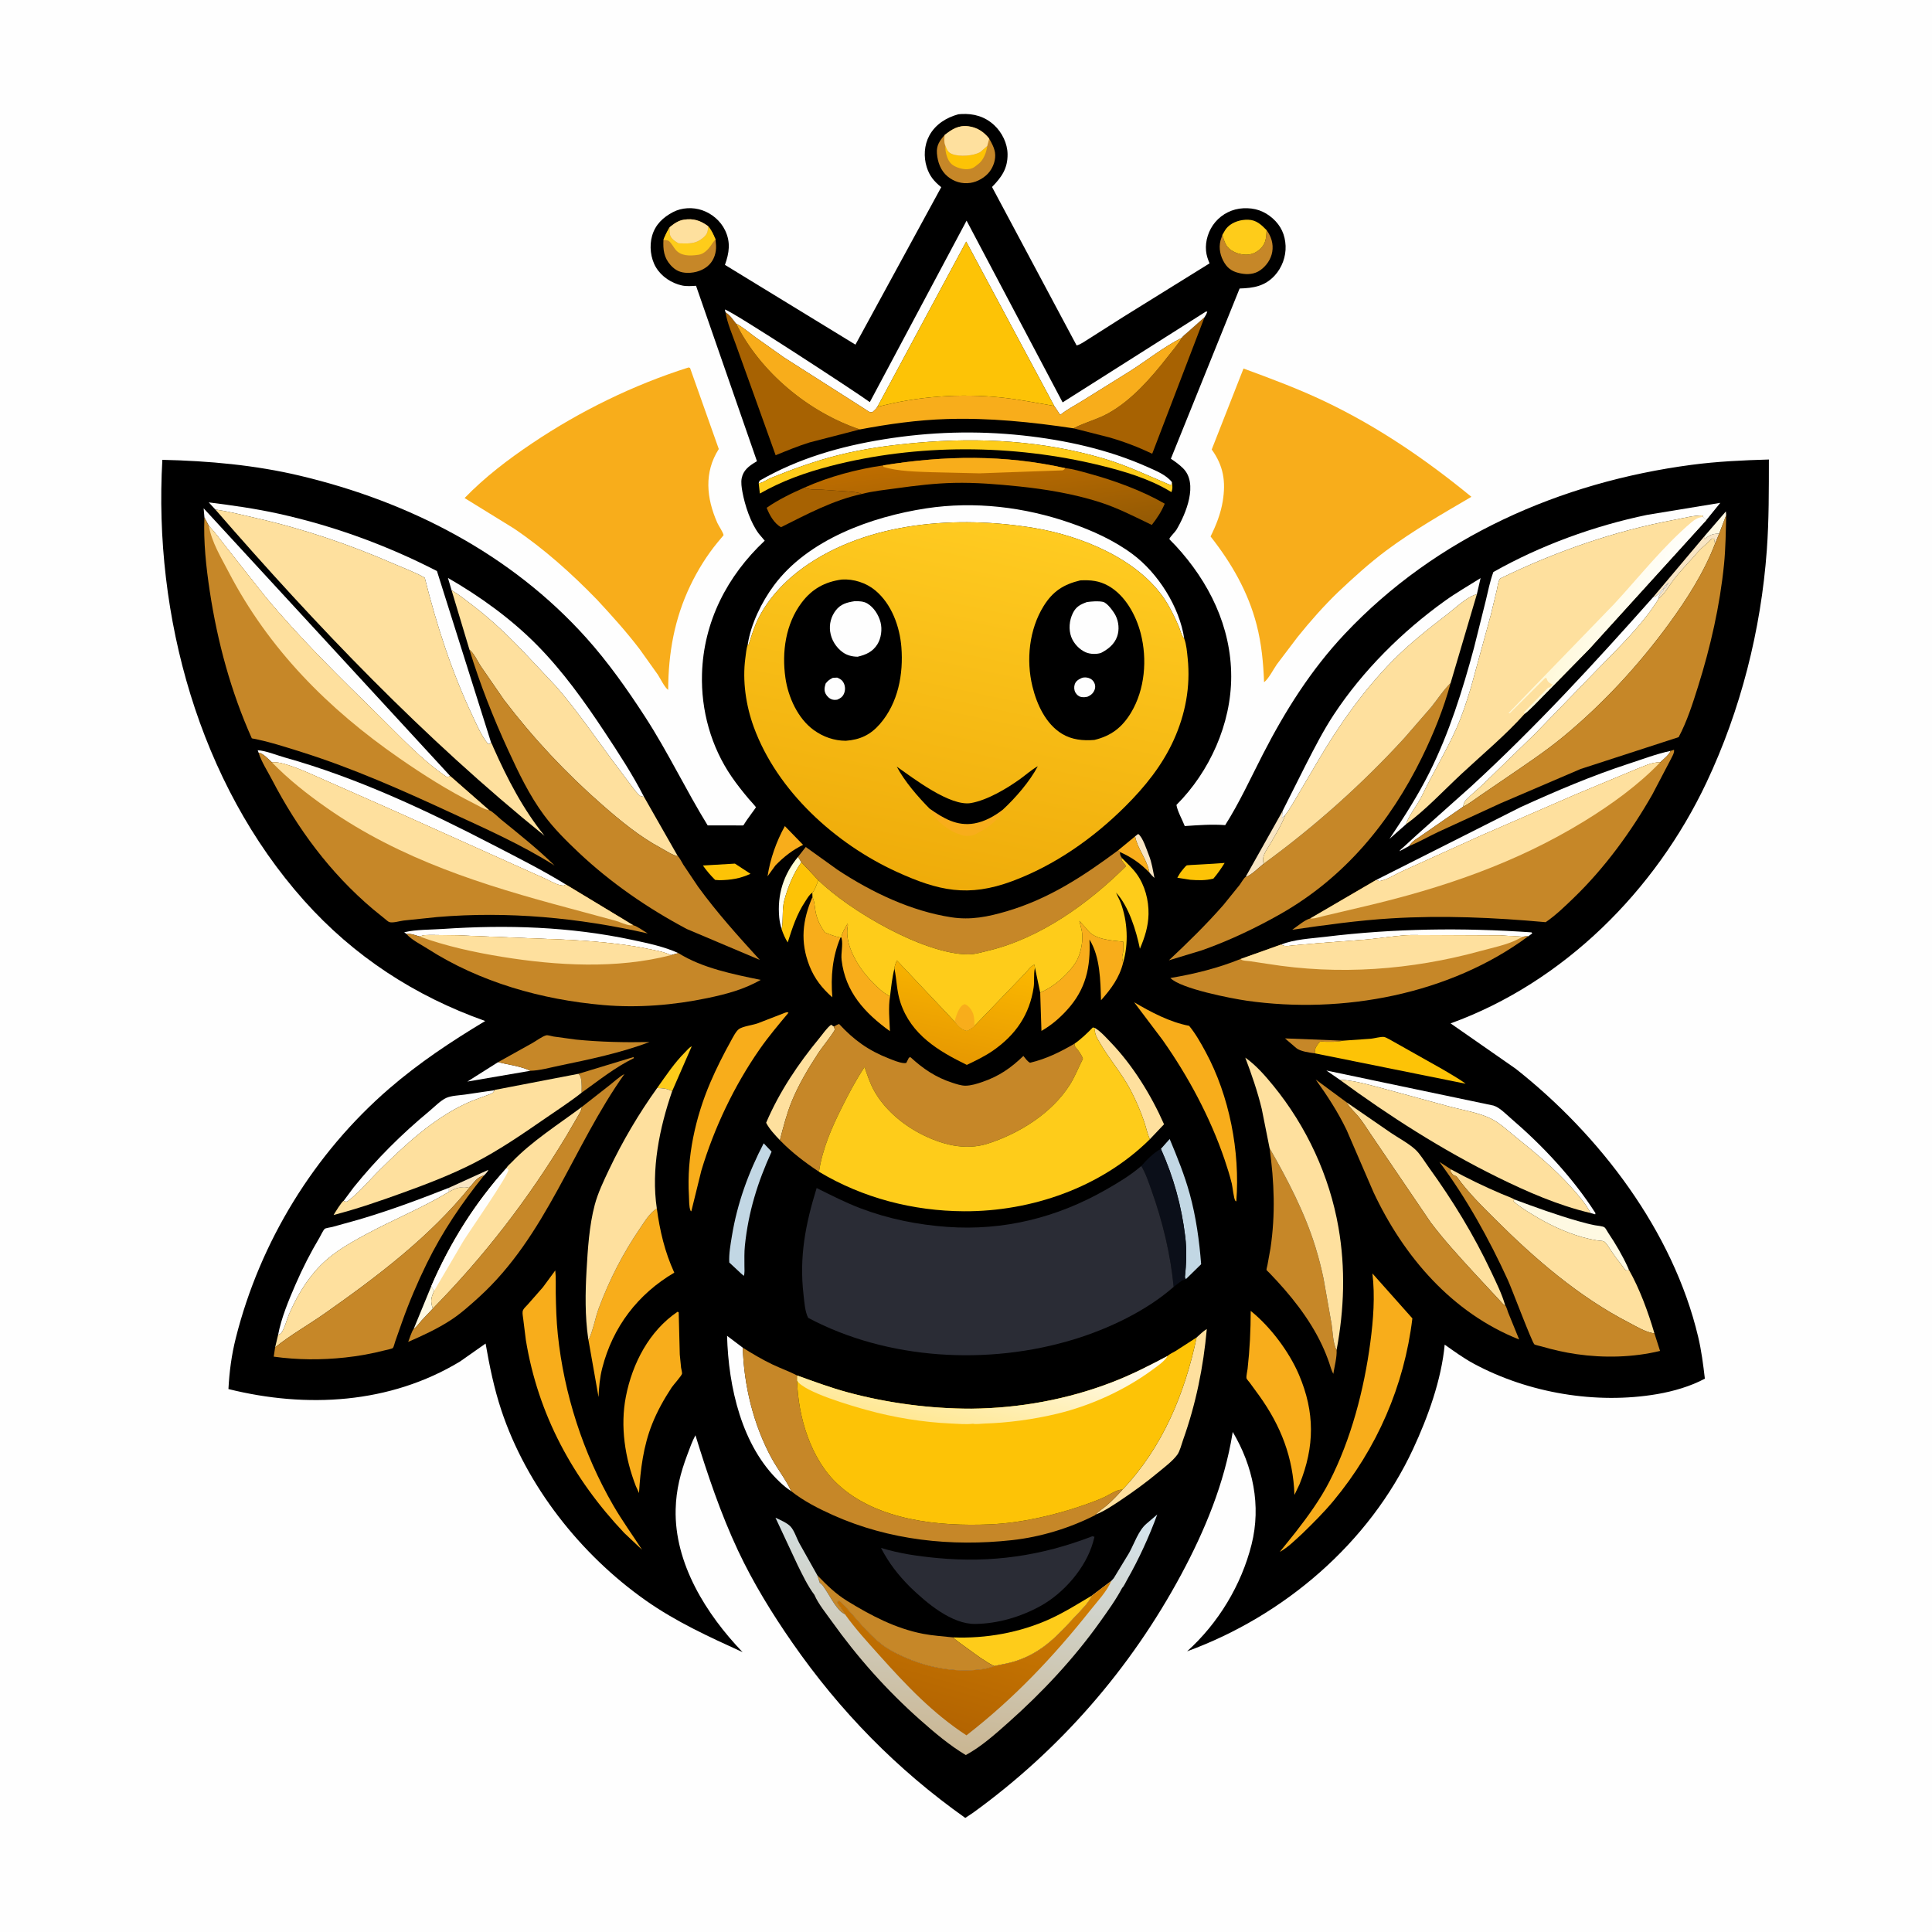 <svg version="1.1" xmlns="http://www.w3.org/2000/svg" style="display: block;" viewBox="0 0 2048 2048" width="1024" height="1024">
<defs>
	<linearGradient id="Gradient1" gradientUnits="userSpaceOnUse" x1="825.871" y1="932.743" x2="845.538" y2="950.717">
		<stop class="stop0" offset="0" stop-opacity="1" stop-color="rgb(255,254,210)"/>
		<stop class="stop1" offset="1" stop-opacity="1" stop-color="rgb(255,255,255)"/>
	</linearGradient>
	<linearGradient id="Gradient2" gradientUnits="userSpaceOnUse" x1="1003.64" y1="1121.68" x2="1026.96" y2="1011.78">
		<stop class="stop0" offset="0" stop-opacity="1" stop-color="rgb(231,153,1)"/>
		<stop class="stop1" offset="1" stop-opacity="1" stop-color="rgb(251,184,0)"/>
	</linearGradient>
	<linearGradient id="Gradient3" gradientUnits="userSpaceOnUse" x1="1039.06" y1="481.581" x2="1050.67" y2="574.224">
		<stop class="stop0" offset="0" stop-opacity="1" stop-color="rgb(190,109,0)"/>
		<stop class="stop1" offset="1" stop-opacity="1" stop-color="rgb(148,90,4)"/>
	</linearGradient>
	<linearGradient id="Gradient4" gradientUnits="userSpaceOnUse" x1="996.179" y1="1856.13" x2="1026.16" y2="1586.04">
		<stop class="stop0" offset="0" stop-opacity="1" stop-color="rgb(202,182,146)"/>
		<stop class="stop1" offset="1" stop-opacity="1" stop-color="rgb(213,230,240)"/>
	</linearGradient>
	<linearGradient id="Gradient5" gradientUnits="userSpaceOnUse" x1="989.001" y1="1826.03" x2="1040.62" y2="1649.95">
		<stop class="stop0" offset="0" stop-opacity="1" stop-color="rgb(179,100,1)"/>
		<stop class="stop1" offset="1" stop-opacity="1" stop-color="rgb(209,126,2)"/>
	</linearGradient>
	<linearGradient id="Gradient6" gradientUnits="userSpaceOnUse" x1="1678.37" y1="618.213" x2="1765.04" y2="652.757">
		<stop class="stop0" offset="0" stop-opacity="1" stop-color="rgb(255,249,218)"/>
		<stop class="stop1" offset="1" stop-opacity="1" stop-color="rgb(255,255,255)"/>
	</linearGradient>
	<linearGradient id="Gradient7" gradientUnits="userSpaceOnUse" x1="1026.92" y1="1516.65" x2="1050.2" y2="1400.7">
		<stop class="stop0" offset="0" stop-opacity="1" stop-color="rgb(255,232,149)"/>
		<stop class="stop1" offset="1" stop-opacity="1" stop-color="rgb(255,254,252)"/>
	</linearGradient>
	<linearGradient id="Gradient8" gradientUnits="userSpaceOnUse" x1="977.735" y1="935.081" x2="1058.58" y2="552.706">
		<stop class="stop0" offset="0" stop-opacity="1" stop-color="rgb(239,172,10)"/>
		<stop class="stop1" offset="1" stop-opacity="1" stop-color="rgb(255,203,33)"/>
	</linearGradient>
</defs>
<path transform="translate(0,0)" fill="rgb(254,254,254)" d="M -0 -0 L 2048 0 L 2048 2048 L -0 2048 L -0 -0 z"/>
<path transform="translate(0,0)" fill="rgb(248,173,27)" d="M 1318.17 390.645 C 1347.72 401.529 1376.59 412.23 1405.06 425.848 C 1461.13 452.669 1511.81 487.304 1559.74 526.643 C 1528.91 544.768 1498.44 562.044 1469.64 583.484 C 1451.55 596.961 1434.76 612.287 1418.34 627.745 C 1403.04 642.55 1388.91 658.555 1375.57 675.143 L 1353.57 704.171 C 1349.93 709.334 1344.8 719.632 1339.96 723.189 C 1339.17 702.409 1337.27 682.304 1332.04 662.108 C 1323.01 627.277 1305.35 596.766 1283.25 568.667 C 1289.08 556.94 1294 544.474 1296.13 531.491 C 1299.58 510.447 1296.98 493.827 1284.47 476.5 L 1318.17 390.645 z"/>
<path transform="translate(0,0)" fill="rgb(248,173,27)" d="M 729.937 389.5 L 731.477 390.031 L 761.946 475.986 C 746.077 500.785 748.842 528.154 760.376 554.223 C 761.696 557.209 766.797 564.678 767.018 567.342 C 767.026 567.442 761.072 574.437 760.527 575.1 C 749.233 588.834 739.42 604.724 731.754 620.749 C 714.847 656.091 708.469 692.427 708.286 731.289 C 704.774 729.137 699.741 718.838 697.276 715.088 L 678.015 688.088 C 664.01 669.718 648.595 652.616 632.882 635.711 C 606.051 608.041 576.549 581.561 544.5 560.033 L 492.489 527.955 C 513.823 505.843 538.775 486.892 564.217 469.804 C 615.098 435.628 671.435 408.031 729.937 389.5 z"/>
<path transform="translate(0,0)" fill="rgb(0,0,0)" d="M 1015.9 121.138 L 1018.97 120.893 C 1032.14 120.14 1044.13 123.546 1053.95 132.724 C 1062.23 140.465 1067.92 152.013 1068.06 163.392 C 1068.23 178.675 1061.82 187.702 1051.59 198.216 L 1141.25 366.168 C 1145.35 365.281 1150.24 361.554 1153.91 359.351 L 1190.82 335.875 L 1282.18 279.181 C 1280.34 274.81 1278.92 270.772 1278.46 265.996 C 1277.42 255.166 1281.24 243.723 1288.21 235.466 C 1295.64 226.669 1306.43 221.321 1317.96 220.771 C 1329.94 220.199 1339.99 223.445 1349.1 231.494 C 1357.84 239.219 1362.27 248.844 1362.78 260.622 C 1363.26 272.01 1358.93 283.752 1351.2 292.135 C 1340.73 303.503 1328.54 305.378 1314.04 305.823 L 1241.17 486.289 C 1245.76 489.308 1250.02 492.408 1253.96 496.263 C 1270.56 512.512 1257.15 544.727 1247.02 561.679 C 1245.6 564.045 1240.03 569.329 1239.55 571.336 C 1239.46 571.71 1244.6 576.677 1246.24 578.454 C 1281.57 616.732 1305.1 664.247 1305.13 717.061 C 1305.17 767.172 1282.3 818.062 1247.07 853.258 C 1248.17 860.119 1253.33 868.984 1255.89 875.674 C 1270.21 874.682 1284.41 873.604 1298.76 874.668 C 1313.85 850.877 1325.67 824.943 1338.53 799.891 C 1362.32 753.522 1389.61 710.12 1425.51 671.995 C 1522.33 569.162 1654.21 511.122 1793.08 492.752 C 1820.43 489.134 1847.56 487.9 1875.09 487.101 C 1875.04 519.22 1875.23 551.2 1872.89 583.26 C 1866.7 667.886 1845.22 752.678 1808.94 829.5 C 1754.87 944.008 1657.55 1041.44 1537.69 1084.84 L 1606.51 1132.77 C 1695.75 1203.06 1773.56 1305.06 1800.11 1417.03 C 1803.61 1431.76 1805.45 1446.44 1807.23 1461.43 C 1792.16 1469.57 1773.6 1474.91 1756.72 1477.8 C 1692.01 1488.88 1620.17 1476.75 1562.34 1445.61 C 1551.47 1439.75 1541.5 1432.47 1531.43 1425.37 C 1527.96 1462.72 1513.66 1502.19 1497.92 1536 C 1451.42 1635.91 1361.07 1712.93 1258.38 1750.47 C 1291.42 1720.78 1315.93 1680.19 1326.71 1637.2 C 1337.08 1595.84 1328.25 1554.05 1306.74 1517.91 L 1306.46 1519.66 C 1297.94 1572.26 1277.2 1622.44 1252.09 1669.12 C 1198.34 1769.05 1123.46 1855.04 1031.5 1921.58 L 1023.24 1927.07 C 950.78 1875.76 890.386 1814.04 839.735 1741.08 C 818.298 1710.21 798.327 1677.73 782.335 1643.67 C 763.901 1604.4 749.972 1562.86 737.196 1521.44 C 733.703 1527.87 731.191 1535.1 728.624 1541.94 C 721.341 1561.36 716.761 1579.06 716.227 1599.83 C 714.747 1657.33 748.827 1711.41 787.174 1751.34 C 751.389 1735 716.545 1719.14 684.217 1696.33 C 615.362 1647.74 558.06 1575.13 531.382 1494.74 C 523.728 1471.68 518.918 1448.11 514.759 1424.22 L 487.601 1443.29 C 413.183 1488.24 324.849 1493.04 242.151 1472.45 C 243.148 1453.81 245.427 1436.41 249.983 1418.29 C 275.597 1316.41 333.056 1222.61 412.65 1153.87 C 444.362 1126.49 478.504 1103.84 514.348 1082.32 C 439.811 1055.91 375.093 1013.78 322.331 954.652 C 210.932 829.807 162.61 652.525 172.1 487.431 C 221.28 488.566 270.22 492.922 318.16 504.32 C 433.673 531.785 541.528 587.069 621.489 676.165 C 644.622 701.941 665.034 730.887 683.857 759.9 C 708.063 797.211 726.941 837.241 750.167 874.969 L 787.7 874.993 C 789.019 873.706 788.493 874.403 789.432 872.673 C 790.834 870.092 801.324 856.144 801.313 855.814 C 801.289 855.122 794.835 848.209 793.638 846.787 C 787.292 839.243 781.171 831.536 775.585 823.408 C 753.69 791.547 743.023 753.019 744.149 714.427 C 745.761 659.19 770.712 610.617 810.637 573.157 L 804.331 565.693 C 795.603 554.05 789.607 535.641 786.999 521.462 C 786.167 516.94 785.316 511.337 786.256 506.803 C 788.005 498.367 794.006 493.954 800.952 489.787 L 802.413 488.919 L 737.829 302.946 C 733.024 303.225 727.79 303.664 723.046 302.644 C 711.916 300.251 701.143 293.185 695.312 283.34 C 689.644 273.77 688.168 260.721 691.244 250 C 694.675 238.042 702.808 230.41 713.453 224.822 C 722.694 219.97 734.406 219.443 744.287 222.834 C 754.806 226.444 763.878 234.214 768.682 244.274 C 774.714 256.907 772.986 268.151 768.47 280.776 L 906.803 365.335 L 997.746 198.421 C 990.128 192.234 985.33 186.583 982.362 177.137 C 978.951 166.278 979.662 153.811 985.105 143.733 C 991.549 131.802 1003.14 124.633 1015.9 121.138 z"/>
<path transform="translate(0,0)" fill="rgb(254,249,226)" d="M 1806.88 568.339 L 1829.5 542.115 L 1829.82 546.124 L 1822.42 565.729 C 1815.96 565.562 1811.81 567.235 1807 571.5 L 1807.09 570.316 C 1807.17 568.846 1807.28 569.41 1806.88 568.339 z"/>
<path transform="translate(0,0)" fill="rgb(248,229,195)" d="M 475.867 1259.11 L 517.57 1240.14 C 517.11 1242.22 514.317 1244.58 512.882 1246.23 C 506.434 1247.25 502.417 1253.36 498.366 1258.02 C 495.302 1258.77 492.963 1259.29 489.805 1258.9 C 485.062 1258.31 480.023 1261.35 475.852 1263.42 L 475.867 1259.11 z"/>
<path transform="translate(0,0)" fill="rgb(248,229,195)" d="M 1203.25 886.573 L 1206.5 884.033 C 1211.37 887.209 1215.66 901.111 1217.95 906.823 C 1220.96 914.293 1222.17 922.746 1223.75 930.626 C 1221.73 928.894 1220.12 927.015 1218.43 924.973 L 1218.18 923.863 L 1217.82 922.336 C 1214.96 909.93 1205.6 899.142 1203.25 886.573 z"/>
<path transform="translate(0,0)" fill="rgb(254,249,226)" d="M 457.21 1363.26 C 458.217 1365.15 458.898 1366.54 460.33 1368.13 C 456.942 1375.54 455.96 1379.23 458.81 1387.16 L 447.03 1399.62 C 444.338 1402.66 441.77 1406.48 438.456 1408.85 L 457.21 1363.26 z"/>
<path transform="translate(0,0)" fill="rgb(198,135,40)" d="M 1394.03 1116.62 C 1388.4 1115.84 1378.55 1114.65 1374.17 1111.04 L 1362.14 1100.74 L 1423.57 1103.16 L 1422.67 1103.38 C 1417.02 1104.63 1411.1 1104.31 1405.33 1104.32 C 1404.05 1104.33 1400.12 1103.92 1399.1 1104.32 C 1398.52 1104.55 1396.05 1108.31 1395.59 1109 C 1393.72 1111.79 1393.98 1113.39 1394.03 1116.62 z"/>
<path transform="translate(0,0)" fill="rgb(248,229,195)" d="M 1359.53 859.884 C 1359.29 862.254 1358.96 864.622 1359.01 867.005 L 1362.6 863.705 C 1358.98 873.549 1352.29 884.436 1347.04 893.659 C 1343.85 899.281 1337.98 906.251 1338.98 912.981 L 1339.2 914.555 L 1339.39 915.694 C 1335.15 919.048 1325.4 928.726 1320.39 929.575 L 1359.53 859.884 z"/>
<path transform="translate(0,0)" fill="rgb(248,173,27)" d="M 1185.21 901.448 L 1203.25 886.573 C 1205.6 899.142 1214.96 909.93 1217.82 922.336 L 1218.18 923.863 L 1218.43 924.973 C 1208.91 915.248 1199.63 908.678 1187.12 903.177 L 1185.21 901.448 z"/>
<path transform="translate(0,0)" fill="url(#Gradient1)" d="M 845.939 908.329 L 849.503 913.962 C 841.054 925.849 835.02 940.601 831.34 954.63 C 828.722 964.612 830.616 975.185 828.565 985.136 C 827.406 981.046 826.435 976.925 826.032 972.687 C 823.727 948.438 830.541 926.947 845.939 908.329 z"/>
<path transform="translate(0,0)" fill="rgb(254,204,26)" d="M 696.624 1153.33 C 705.84 1140.35 714.987 1126.52 726.305 1115.29 C 728.114 1113.5 730.863 1110 733.24 1109.18 L 712.485 1156.76 C 706.875 1153.74 702.807 1153.61 696.624 1153.33 z"/>
<path transform="translate(0,0)" fill="rgb(248,229,195)" d="M 1806.88 568.339 C 1807.28 569.41 1807.17 568.846 1807.09 570.316 L 1807 571.5 C 1811.81 567.235 1815.96 565.562 1822.42 565.729 L 1818.23 575.811 L 1817.05 573.509 L 1818 572 C 1816.07 570.816 1817.09 571.197 1814.95 570.81 C 1811.65 573.15 1809.57 576.164 1806.49 578.653 C 1801.6 582.598 1797.36 588.007 1793.14 592.668 C 1786.73 599.749 1780.1 606.824 1774.23 614.36 C 1769.76 620.101 1764.44 629.977 1758.67 634.032 L 1758.13 632.945 L 1759.01 631.25 C 1759.66 629.845 1759.95 629.399 1761.01 628.25 L 1763.01 626.005 L 1763.51 624.5 L 1766.01 622.25 L 1766.51 621 C 1767.52 619.316 1767.87 619.712 1768.51 617.5 C 1764.69 621.307 1758.84 630.705 1754.32 632.394 L 1752.38 633.039 L 1806.88 568.339 z"/>
<path transform="translate(0,0)" fill="rgb(254,254,254)" d="M 527.956 1125.95 C 538.769 1128.62 552.347 1130.25 562.284 1135.06 L 495.406 1146.52 L 527.956 1125.95 z"/>
<path transform="translate(0,0)" fill="rgb(198,135,40)" d="M 613.18 1138.28 L 671.5 1120.54 L 671.979 1121.67 C 652.085 1131.25 634.461 1145.55 616.515 1158.32 L 616.594 1152.14 C 616.355 1147.54 616.675 1141.47 613.18 1138.28 z"/>
<path transform="translate(0,0)" fill="rgb(253,195,6)" d="M 779.049 915.47 L 795.569 926.284 C 784.381 931.362 774.957 932.833 762.751 933.067 L 758.08 932.742 C 753.178 927.905 749.076 923.087 745.093 917.469 L 779.049 915.47 z"/>
<path transform="translate(0,0)" fill="rgb(253,195,6)" d="M 1286.16 915.593 L 1298.19 914.746 C 1294.49 920.636 1290.78 926.119 1286.23 931.39 C 1277.89 933.455 1270.22 933.232 1261.75 932.61 L 1248.02 930.438 C 1249.45 927.889 1250.9 925.284 1252.79 923.036 C 1254.04 921.544 1256.48 918.232 1258.06 917.282 C 1258.53 917.002 1282.68 915.938 1286.16 915.593 z"/>
<path transform="translate(0,0)" fill="rgb(248,173,27)" d="M 831.982 875.679 L 851.3 895.569 C 839.71 901.293 830.984 908.191 821.965 917.41 L 813.623 928.902 C 816.446 910.444 822.948 891.996 831.982 875.679 z"/>
<path transform="translate(0,0)" fill="rgb(198,135,40)" d="M 1342.68 244.011 C 1347.64 250.802 1350.05 258.571 1348.64 266.995 C 1347.33 274.809 1342.4 281.856 1335.98 286.411 C 1329.86 290.754 1322.37 291.284 1315.18 289.827 C 1307.67 288.308 1302.35 285.635 1298.16 279 C 1293.63 271.831 1291.7 263.325 1293.76 255.036 L 1295.78 248.965 C 1297.07 253.14 1298.3 258.152 1301.14 261.601 C 1305.55 266.951 1313.3 269.67 1320.04 269.943 C 1326.16 270.191 1331.29 268.083 1335.75 264.006 C 1342.04 258.266 1342.22 251.974 1342.68 244.011 z"/>
<path transform="translate(0,0)" fill="rgb(254,204,26)" d="M 1295.78 248.965 L 1296.48 247.708 C 1297.93 245.071 1299.32 242.605 1301.51 240.484 C 1307.06 235.084 1315.52 232.676 1323.15 232.914 C 1331.78 233.182 1337.02 238.168 1342.68 244.011 C 1342.22 251.974 1342.04 258.266 1335.75 264.006 C 1331.29 268.083 1326.16 270.191 1320.04 269.943 C 1313.3 269.67 1305.55 266.951 1301.14 261.601 C 1298.3 258.152 1297.07 253.14 1295.78 248.965 z"/>
<path transform="translate(0,0)" fill="rgb(253,195,6)" d="M 849.503 913.962 L 867.453 933.03 C 865.785 937.244 864.172 942.993 861.102 946.335 C 857.902 948.256 855.819 952.215 853.787 955.273 C 844.368 969.453 840.164 983.048 834.994 999.007 C 832.23 994.634 830.266 990.008 828.565 985.136 C 830.616 975.185 828.722 964.612 831.34 954.63 C 835.02 940.601 841.054 925.849 849.503 913.962 z"/>
<path transform="translate(0,0)" fill="rgb(254,249,226)" d="M 1605.01 1271.37 C 1627.65 1279.76 1650.23 1288.01 1673.48 1294.59 C 1679.23 1296.22 1684.98 1297.74 1690.85 1298.86 C 1693.21 1299.31 1698.88 1299.71 1700.77 1300.99 C 1702.04 1301.86 1703.83 1305.48 1704.84 1306.96 C 1712.55 1318.4 1719.89 1330.9 1725.63 1343.48 L 1726.73 1346.08 L 1725.67 1346.65 C 1722.93 1347.43 1721.55 1344.26 1720.07 1342.39 C 1715.46 1336.56 1710.94 1330.61 1706.9 1324.37 C 1705.55 1322.3 1702.35 1316.83 1700.04 1315.88 C 1698.26 1315.14 1694.59 1315.19 1692.5 1314.84 C 1687.51 1314 1682.42 1312.89 1677.55 1311.5 C 1658.74 1306.13 1641.21 1297.72 1624.56 1287.53 C 1617.75 1283.36 1610.44 1278.93 1604.5 1273.57 L 1605.01 1271.37 z"/>
<path transform="translate(0,0)" fill="rgb(254,254,254)" d="M 1357.97 1001.28 C 1372.35 995.594 1389.53 994.915 1404.78 993.062 C 1477.98 984.172 1549.93 983.222 1623.5 988.353 L 1624.23 989.5 L 1619.96 992.53 C 1618 992.396 1616.24 992.654 1614.31 992.939 L 1590.33 991.583 L 1495.61 991.172 C 1480.14 991.793 1464.95 994.379 1449.56 995.868 L 1397.4 999.842 L 1370.52 1002.22 C 1366.7 1002.58 1362.33 1003.69 1358.87 1001.75 L 1357.97 1001.28 z"/>
<path transform="translate(0,0)" fill="rgb(254,224,158)" d="M 826.76 1208.68 C 821.509 1203.12 815.655 1197.02 812.143 1190.18 C 826.089 1157.41 846.23 1127.52 868.832 1100.13 C 872.49 1095.7 876.409 1089.71 881 1086.28 L 883.946 1088.23 L 885.039 1091.5 C 879.861 1100.38 872.773 1108.14 867.133 1116.78 C 856.62 1132.87 846.586 1149.69 839.305 1167.52 C 833.913 1180.73 830.298 1194.87 826.76 1208.68 z"/>
<path transform="translate(0,0)" fill="rgb(254,224,158)" d="M 1160.94 1089.83 C 1167.11 1093.69 1172.24 1099.58 1177.27 1104.81 C 1200.7 1129.16 1220.29 1160.82 1233.93 1191.78 L 1218.85 1207.69 C 1216.29 1201.88 1215.02 1195.52 1213.02 1189.5 C 1209.23 1178.14 1204.19 1166.54 1198.67 1155.92 C 1189.2 1137.75 1175.64 1122.5 1165.58 1104.93 C 1162.98 1100.4 1159.51 1094.89 1160.94 1089.83 z"/>
<path transform="translate(0,0)" fill="rgb(167,98,2)" d="M 853.089 516.737 C 857.28 519.52 865.47 518.886 870.431 519.03 L 898.75 521.005 C 903.524 521.486 909.139 521.538 913.481 523.659 C 882.892 530.306 855.585 545.053 827.861 558.873 C 820.466 554.658 815.634 545.875 812.697 538.263 C 824.904 529.707 839.429 522.687 853.089 516.737 z"/>
<path transform="translate(0,0)" fill="rgb(194,215,228)" d="M 809.549 1211.94 L 817.929 1220.82 C 803.108 1253.11 793.289 1284.86 789.627 1320.34 C 788.89 1327.48 789.119 1334.77 789.124 1341.94 C 789.126 1345.38 789.575 1349.2 788.5 1352.49 L 785.426 1349.83 L 773.054 1338.28 C 772.528 1329.17 774.406 1319.06 775.877 1310.06 C 781.516 1275.56 793.449 1242.85 809.549 1211.94 z"/>
<path transform="translate(0,0)" fill="rgb(194,215,228)" d="M 1230.59 1217.86 L 1239.91 1207.4 C 1247.89 1226.4 1255.75 1245.87 1261.21 1265.77 C 1267.84 1289.9 1271.34 1315.21 1273.26 1340.13 L 1257.04 1355.98 L 1256.01 1353.94 C 1257.58 1340.24 1258.08 1324.59 1256.41 1310.91 C 1252.44 1278.31 1244.07 1247.84 1230.59 1217.86 z"/>
<path transform="translate(0,0)" fill="rgb(254,254,254)" d="M 364.315 1272.89 L 374.876 1258.69 C 399.258 1228.44 425.476 1202.43 455.367 1177.62 C 460.471 1173.38 467.017 1166.58 473.006 1163.85 C 478.434 1161.38 486.822 1161.15 492.703 1160.32 L 524.21 1155.67 C 522.817 1157.98 522.754 1158.49 520.243 1159.51 C 511.283 1163.13 502.013 1165.89 493.25 1170.05 C 458.492 1186.55 429.995 1213.03 402.871 1239.78 C 391.63 1250.86 380.609 1264.47 368 1273.72 C 366.052 1273.77 366.059 1274.02 364.315 1272.89 z"/>
<path transform="translate(0,0)" fill="rgb(248,173,27)" d="M 861.237 950.805 L 861.923 952.542 C 863.659 957.202 863.695 962.503 864.722 967.361 C 866.413 975.366 869.723 982.02 874.588 988.525 C 879.959 990.705 885.232 992.802 890.961 993.809 C 882.358 1014.26 880.512 1035.26 882.312 1057.21 C 871.559 1047.75 863.404 1037.43 858.136 1024.06 C 848.01 998.358 850.596 975.622 861.237 950.805 z"/>
<path transform="translate(0,0)" fill="rgb(248,173,27)" d="M 891.808 993.789 C 892.863 988.224 895.687 983.913 898.5 979.073 C 898.99 980.893 898.744 981.163 898.449 982.964 C 895.864 998.749 905.905 1018.04 915.197 1030.11 C 921.236 1037.95 934.552 1052.47 943.497 1056.09 C 941.51 1067.8 942.924 1081.25 943.369 1093.09 C 916.735 1073.87 896.08 1051.59 892.129 1017.62 C 891.278 1010.3 893.766 1001.75 892.203 994.983 L 891.808 993.789 z"/>
<path transform="translate(0,0)" fill="rgb(254,254,254)" d="M 838.755 1580.73 C 834.449 1578.02 830.593 1574.76 826.891 1571.28 C 786.067 1532.95 772.176 1470.01 770.716 1416.02 L 787.395 1428.61 C 788.509 1468.58 798.766 1510.53 817.931 1545.71 C 824.286 1557.38 833.335 1568.77 838.755 1580.73 z"/>
<path transform="translate(0,0)" fill="rgb(254,254,254)" d="M 430.88 990.061 L 428.5 988.238 C 441.463 985.177 456.212 985.619 469.5 984.717 C 537.267 980.116 604.197 982.232 670.834 996.444 C 686.946 999.881 704.073 1003.48 719.12 1010.31 L 711.139 1012.5 L 707.591 1010.95 C 701.637 1008.65 694.858 1007.5 688.635 1006.19 C 673.347 1002.95 657.63 1000.86 642.091 999.233 C 608.346 995.694 574.246 995.323 540.372 993.731 L 484.36 991.446 L 459.48 991.128 C 454.488 991.183 449.464 990.723 444.817 992.763 C 440.233 991.346 435.729 989.476 430.88 990.061 z"/>
<path transform="translate(0,0)" fill="rgb(254,254,254)" d="M 1752.38 633.039 L 1754.32 632.394 C 1758.84 630.705 1764.69 621.307 1768.51 617.5 C 1767.87 619.712 1767.52 619.316 1766.51 621 L 1766.01 622.25 L 1763.51 624.5 L 1763.01 626.005 L 1761.01 628.25 C 1759.95 629.399 1759.66 629.845 1759.01 631.25 L 1758.13 632.945 L 1758.67 634.032 C 1741.31 662.241 1715.17 687.13 1692.17 710.78 L 1627.02 778.018 L 1573.5 829.995 C 1567.17 836.22 1560.05 841.671 1553.92 848.101 C 1552.35 849.747 1552.06 850.878 1551.43 853.001 L 1550.97 854.399 L 1550.72 855.298 L 1508 884.885 C 1502.97 888.674 1497.16 891.177 1493.87 896.728 L 1483.53 902.328 C 1484.12 900.786 1486.46 899.164 1487.74 897.973 L 1501.9 885.019 L 1559.35 833.734 C 1628.05 770.596 1690.51 702.755 1752.38 633.039 z"/>
<path transform="translate(0,0)" fill="rgb(198,135,40)" d="M 709.835 240.883 C 714.522 237.112 718.914 233.824 725.028 232.879 C 735.138 231.315 742.581 233.8 750.72 239.814 C 754.171 244.107 755.764 247.398 757.892 252.442 L 758.488 253.762 L 759.03 260.362 C 759.375 267.67 757.033 275.293 751.779 280.608 C 745.965 286.489 737.126 289.321 729 289.244 C 721.374 289.172 716.023 286.797 710.884 281.06 C 703.687 273.027 702.717 264.409 703.303 254.138 C 705.154 249.363 707.213 245.265 709.835 240.883 z"/>
<path transform="translate(0,0)" fill="rgb(254,204,26)" d="M 750.72 239.814 C 754.171 244.107 755.764 247.398 757.892 252.442 L 758.488 253.762 C 757.284 255.108 756.148 256.383 755.156 257.897 L 753.616 260.235 C 750.589 264.539 746.087 269.256 740.618 270.046 L 739.5 270.187 C 731.423 271.323 722.02 271.576 716.218 264.791 C 713.917 262.1 711.586 257.273 708.72 255.28 C 707.873 254.691 704.48 254.386 703.303 254.138 C 705.154 249.363 707.213 245.265 709.835 240.883 C 709.835 243.491 709.494 247.238 710.456 249.684 C 712.018 253.654 715.799 255.908 719.333 257.943 C 729.949 258.106 737.143 259.14 745.649 251.768 C 750.102 247.908 750.262 245.401 750.72 239.814 z"/>
<path transform="translate(0,0)" fill="rgb(254,224,158)" d="M 709.835 240.883 C 714.522 237.112 718.914 233.824 725.028 232.879 C 735.138 231.315 742.581 233.8 750.72 239.814 C 750.262 245.401 750.102 247.908 745.649 251.768 C 737.143 259.14 729.949 258.106 719.333 257.943 C 715.799 255.908 712.018 253.654 710.456 249.684 C 709.494 247.238 709.835 243.491 709.835 240.883 z"/>
<path transform="translate(0,0)" fill="rgb(254,254,254)" d="M 1420.08 1144.49 L 1406 1134.77 L 1583.17 1171.96 C 1589.76 1173.98 1596.18 1180.85 1601.41 1185.33 C 1635.15 1214.26 1667.27 1248.52 1691.25 1285.96 L 1691 1287.26 L 1686.07 1285.86 C 1681.25 1276.32 1673.26 1267.18 1666.18 1259.21 C 1648.03 1238.82 1626.68 1221.29 1605.47 1204.22 C 1597.9 1198.12 1590.3 1190.88 1581.64 1186.38 C 1568.04 1179.31 1550.01 1176.69 1535.24 1172.63 L 1468.95 1154.6 C 1452.66 1150.37 1437.05 1145.41 1420.08 1144.49 z"/>
<path transform="translate(0,0)" fill="rgb(198,135,40)" d="M 527.956 1125.95 L 564.775 1105.42 C 568.755 1103.17 575.031 1098.39 579.186 1097.45 C 580.672 1097.11 585.029 1098.46 586.879 1098.77 L 610.5 1102 C 636.466 1104.59 662.416 1105.12 688.486 1104.61 C 658.454 1116 624.293 1123.17 592.821 1129.68 C 583.242 1131.66 572.025 1134.85 562.284 1135.06 C 552.347 1130.25 538.769 1128.62 527.956 1125.95 z"/>
<path transform="translate(0,0)" fill="rgb(198,135,40)" d="M 1001.31 143.151 C 1009.18 137.016 1016.02 132.529 1026.5 133.859 C 1035.79 135.04 1042.87 139.713 1048.61 146.971 C 1051.22 151.686 1053.95 156.429 1054.75 161.844 C 1055.75 168.654 1053.22 176.357 1049.14 181.785 C 1044.46 188.008 1036.22 192.785 1028.58 193.885 C 1019.73 195.158 1011.31 192.684 1004.44 186.976 C 997.19 180.949 993.914 171.866 993.19 162.674 C 992.518 154.147 996 149.256 1001.31 143.151 z"/>
<path transform="translate(0,0)" fill="rgb(253,195,6)" d="M 1002.01 154.189 C 1003.79 158.523 1004.65 161.502 1009.33 163.333 C 1017.17 166.396 1032.09 165.373 1039.21 161.115 L 1046.52 154.784 C 1045.66 161.666 1042.54 169.755 1036.89 174.045 L 1035.89 174.786 C 1034.19 176.087 1032.53 177.565 1030.51 178.349 C 1025 180.48 1018.18 179.073 1013.01 176.666 C 1008.29 174.466 1005.87 171.534 1004.09 166.604 L 1003.71 165.5 C 1002.32 161.613 1002.1 158.313 1002.01 154.189 z"/>
<path transform="translate(0,0)" fill="rgb(254,224,158)" d="M 1001.31 143.151 C 1009.18 137.016 1016.02 132.529 1026.5 133.859 C 1035.79 135.04 1042.87 139.713 1048.61 146.971 L 1046.52 154.784 L 1039.21 161.115 C 1032.09 165.373 1017.17 166.396 1009.33 163.333 C 1004.65 161.502 1003.79 158.523 1002.01 154.189 C 1000.48 150.64 1001.08 146.916 1001.31 143.151 z"/>
<path transform="translate(0,0)" fill="rgb(254,254,254)" d="M 1459.04 932.661 L 1611.87 855.623 C 1649.66 838.415 1687.46 822.291 1726.97 809.425 C 1741.36 804.739 1756.14 799.048 1770.95 795.969 C 1768.94 800.537 1763.41 804.674 1759.81 808.144 C 1750.95 807.835 1742.69 812.314 1734.52 815.362 L 1670.25 842.155 L 1570.64 885.421 L 1486.38 923.56 C 1479.97 926.431 1469.37 933.204 1462.5 933.994 C 1461.47 934.113 1459.82 933.111 1459.04 932.661 z"/>
<path transform="translate(0,0)" fill="rgb(254,254,254)" d="M 216.693 548.433 L 215.871 538.829 L 477.351 822.74 C 475.968 823.288 474.959 823.447 473.5 823.633 C 447.017 805.797 424.309 780.839 401.568 758.58 C 359.694 717.594 318.283 677.083 280.797 631.955 L 239.315 579.439 C 233.308 571.867 228.082 564.409 221.352 557.369 L 216.693 548.433 z"/>
<path transform="translate(0,0)" fill="rgb(11,15,25)" d="M 1209.82 1236.01 C 1215.26 1229.73 1223.19 1221.69 1230.59 1217.86 C 1244.07 1247.84 1252.44 1278.31 1256.41 1310.91 C 1258.08 1324.59 1257.58 1340.24 1256.01 1353.94 L 1257.04 1355.98 L 1256.1 1356.42 C 1254.57 1357.1 1255.15 1356.87 1253.27 1357.16 L 1244.1 1364.15 C 1240.9 1329.87 1232.33 1294.47 1220.73 1262.05 C 1217.62 1253.36 1214.59 1243.92 1209.82 1236.01 z"/>
<path transform="translate(0,0)" fill="rgb(254,254,254)" d="M 294.819 1414.95 C 298.16 1397.15 306.051 1378.24 313.251 1361.65 C 320.761 1344.35 329.145 1327.92 338.808 1311.71 C 340.153 1309.45 342.439 1304.2 344.28 1302.58 C 345.124 1301.83 350.893 1300.96 352.213 1300.63 L 379.462 1293.06 C 412.24 1283.51 444.119 1271.59 475.867 1259.11 L 475.852 1263.42 C 447.78 1280.34 416.525 1292.95 387.62 1308.61 C 366.895 1319.84 349.191 1329.88 333.643 1348.04 C 322.312 1361.27 313.3 1377.15 306.398 1393.1 C 303.867 1398.95 301.859 1408.09 298.069 1413.06 C 297.377 1413.97 295.864 1414.63 294.819 1414.95 z"/>
<path transform="translate(0,0)" fill="rgb(253,195,6)" d="M 1423.57 1103.16 L 1453.29 1101.09 C 1456.85 1100.71 1463.6 1098.83 1466.98 1099.21 C 1469.53 1099.5 1475.61 1103.45 1478.25 1104.79 L 1529.33 1133.56 C 1537.43 1138.5 1546.07 1143.09 1553.63 1148.8 L 1394.03 1116.62 C 1393.98 1113.39 1393.72 1111.79 1395.59 1109 C 1396.05 1108.31 1398.52 1104.55 1399.1 1104.32 C 1400.12 1103.92 1404.05 1104.33 1405.33 1104.32 C 1411.1 1104.31 1417.02 1104.63 1422.67 1103.38 L 1423.57 1103.16 z"/>
<path transform="translate(0,0)" fill="rgb(254,204,26)" d="M 1010.06 1735.69 C 1044.93 1737.16 1081.39 1730.63 1113.18 1716.08 C 1128.62 1709.02 1143.03 1699.9 1157.63 1691.26 C 1153.42 1699.93 1145.68 1707.12 1139.2 1714.14 C 1120.63 1734.26 1105.14 1751.01 1078.56 1760.21 C 1070.51 1763 1062.08 1764.38 1053.74 1766.09 C 1043.62 1760.89 1034.91 1754.35 1025.79 1747.62 C 1020.45 1743.69 1014.98 1740.18 1010.06 1735.69 z"/>
<path transform="translate(0,0)" fill="rgb(254,254,254)" d="M 804.239 512.024 L 805.233 509.525 C 846.153 485.928 890.588 473.166 937 465.668 C 985.985 457.755 1034.75 456.299 1084.11 461.591 C 1129.13 466.417 1175.06 476.519 1216.51 495.079 C 1225.57 499.134 1235.96 503.198 1242.33 511.109 L 1241.6 514.559 C 1217.79 504.53 1194.76 493.364 1169.87 486.032 C 1105.78 467.158 1038.92 463.441 972.755 469.276 C 944.403 471.776 916.06 475.513 888.438 482.5 C 863.985 488.686 840.101 497.275 816.759 506.801 C 813.992 507.931 806.782 512.762 804.239 512.024 z"/>
<path transform="translate(0,0)" fill="rgb(254,224,158)" d="M 1268.45 1417.77 C 1271.79 1414.86 1275.37 1410.98 1279.26 1408.9 C 1275.61 1449.24 1267.73 1488.21 1254.11 1526.37 C 1252.49 1530.93 1250.77 1538.23 1248 1542.04 C 1243.02 1548.9 1234.01 1555.57 1227.46 1561.03 C 1215.06 1571.36 1201.89 1580.93 1188.49 1589.92 C 1180.04 1595.58 1170.83 1601.82 1161.34 1605.57 C 1164.35 1602.11 1169.32 1599.05 1172.89 1596.02 C 1179 1590.82 1184.43 1585.08 1189.81 1579.15 C 1232.27 1534.45 1255.87 1477.42 1268.45 1417.77 z"/>
<path transform="translate(0,0)" fill="rgb(248,173,27)" d="M 1102.66 1052.22 C 1107.92 1049.9 1112.31 1047.38 1117 1044.09 C 1125.35 1038.23 1134.59 1029.13 1140.1 1020.5 C 1145.88 1011.44 1149.01 995.81 1146.41 985.274 L 1144.2 976.206 L 1152.48 985.368 L 1153.48 986.62 C 1161.39 996.213 1179.26 997.023 1190.69 998.239 C 1190.68 1001.6 1191.24 1006.29 1190.51 1009.5 C 1189.71 1013.01 1188.99 1014.66 1190.05 1018.45 L 1190.61 1020.33 C 1186.78 1036.18 1177.82 1048.34 1167.13 1060.3 C 1166.5 1039.46 1166.25 1014.22 1154.91 996.013 C 1156.18 1025.22 1151.16 1048.69 1130.98 1070.75 C 1122.91 1079.59 1114.35 1086.86 1103.98 1092.82 L 1102.66 1052.22 z"/>
<path transform="translate(0,0)" fill="rgb(254,254,254)" d="M 478.699 625.688 L 474.846 612.625 C 508.787 632.162 541.808 655.951 569.355 683.888 C 596.711 711.632 619.399 743.412 640.831 775.805 C 655.6 798.129 670.472 820.832 682.674 844.693 C 681.699 844.438 679.3 844.133 678.56 843.617 C 675.853 841.729 672.732 837.237 670.604 834.653 L 650.221 807.462 C 630.517 780.847 611.598 753.062 589.874 728.06 L 560.173 696.444 C 541.348 676.423 522.857 658.362 500.998 641.655 C 493.807 636.158 486.51 630.22 478.699 625.688 z"/>
<path transform="translate(0,0)" fill="rgb(254,254,254)" d="M 274.101 797.844 L 273.191 795.275 C 282.014 795.787 293.148 800.525 301.863 802.962 C 378.369 824.36 451.564 858.802 521.891 895.227 C 547.97 908.735 574.857 922.252 599.867 937.622 L 597.929 938.752 C 591.295 939.245 582.178 933.102 575.868 930.5 L 417.242 859.217 L 345.119 827.347 C 332.527 821.942 319.557 815.525 306.505 811.395 C 300.087 809.364 295.155 807.712 288.292 808.157 C 284.64 804.913 278.872 798.447 274.101 797.844 z"/>
<path transform="translate(0,0)" fill="rgb(254,254,254)" d="M 1359.53 859.884 L 1359.54 859.759 L 1384.05 811 C 1393.33 792.945 1402.68 774.557 1413.85 757.595 C 1444.5 711.041 1486.3 669.483 1531.5 637.049 C 1543.64 628.335 1556.82 620.776 1569.48 612.825 L 1565.55 629.882 C 1554.73 632.733 1543.32 644.114 1534.55 650.833 C 1514.57 666.137 1493.84 682.546 1476.17 700.5 C 1445.1 732.062 1418.62 769.695 1396.35 807.882 L 1373.58 846.49 C 1370.04 852.254 1366.78 858.386 1362.6 863.705 L 1359.01 867.005 C 1358.96 864.622 1359.29 862.254 1359.53 859.884 z"/>
<path transform="translate(0,0)" fill="rgb(254,204,26)" d="M 804.239 512.024 C 806.782 512.762 813.992 507.931 816.759 506.801 C 840.101 497.275 863.985 488.686 888.438 482.5 C 916.06 475.513 944.403 471.776 972.755 469.276 C 1038.92 463.441 1105.78 467.158 1169.87 486.032 C 1194.76 493.364 1217.79 504.53 1241.6 514.559 L 1242.33 511.109 C 1242.77 515.023 1243.3 517.971 1241.71 521.659 L 1240.24 520.75 C 1218.14 507.403 1191.03 499.367 1166.12 493.285 C 1073.89 470.769 972.159 470.17 880.103 494.074 C 853.74 500.919 829.195 509.685 805.485 523.174 L 804.239 512.024 z"/>
<path transform="translate(0,0)" fill="rgb(198,135,40)" d="M 866.396 1669.86 C 876.076 1679.91 885.77 1689.52 897.757 1696.87 C 922.968 1712.4 949.125 1726.23 978.5 1731.91 C 988.971 1733.93 999.497 1734.48 1010.06 1735.69 C 1014.98 1740.18 1020.45 1743.69 1025.79 1747.62 C 1034.91 1754.35 1043.62 1760.89 1053.74 1766.09 C 1049.38 1767.94 1044.68 1769.05 1039.98 1769.64 C 1011.69 1773.18 981.987 1767.52 956.276 1755.54 C 948.716 1752.02 940.827 1748.08 934.33 1742.82 L 933.1 1741.81 C 917.62 1729.41 905.03 1712.02 891.104 1697.78 L 889 1696.95 L 887.495 1698.3 C 888.049 1700.19 888.558 1700.74 889.78 1702.21 C 892.032 1704.93 893.835 1708.2 895.731 1711.18 C 887.42 1707.69 880.251 1692.62 875.053 1685.02 C 873.299 1682.46 871.802 1679.52 869.037 1677.96 L 866.396 1669.86 z"/>
<path transform="translate(0,0)" fill="rgb(248,173,27)" d="M 1202.26 1062.46 C 1220.2 1072.97 1239.93 1083.47 1260.52 1087.42 C 1267.42 1095.8 1272.86 1105.54 1278.02 1115.07 C 1303.27 1161.74 1314.62 1220.61 1310.55 1273.5 C 1310.21 1273.32 1309.76 1273.26 1309.53 1272.95 C 1307.77 1270.55 1306.62 1258.24 1305.74 1254.63 C 1303.64 1246.07 1300.99 1237.65 1298.15 1229.31 C 1282.91 1184.51 1259.58 1140.94 1232.32 1102.32 L 1202.26 1062.46 z"/>
<path transform="translate(0,0)" fill="rgb(248,173,27)" d="M 832.274 1073.5 C 834.095 1073.01 834.063 1072.66 835.868 1073.5 C 825.337 1086.14 814.709 1098.66 805.301 1112.18 C 778.235 1151.06 756.993 1195.7 743.416 1241.03 L 732.959 1283.5 L 732.476 1284.14 L 732.011 1283.37 C 730.263 1279.57 730.549 1271.77 730.288 1267.43 C 727.838 1226.71 737.052 1184.68 753.038 1147.34 C 759.397 1132.49 766.881 1117.71 774.717 1103.58 C 776.669 1100.06 780.089 1093.15 783.342 1090.83 C 787.346 1087.98 797.899 1086.62 802.925 1084.87 L 832.274 1073.5 z"/>
<path transform="translate(0,0)" fill="rgb(254,254,254)" d="M 1490.33 873.87 L 1472.92 889.235 C 1488.15 866.586 1503.02 843.362 1515.24 818.927 C 1536.21 776.999 1550.32 731.949 1562.48 686.812 L 1574.9 637.047 C 1577.39 626.749 1579.37 616.33 1583.04 606.362 C 1633.22 578.031 1689.73 557.474 1746.16 545.757 L 1823.59 533.03 L 1808.57 551.545 L 1804.86 547.892 L 1805 546.391 C 1795.53 546.261 1784.41 549.247 1775.02 551 C 1711.06 562.929 1648.52 584.839 1590.12 613.287 C 1588.05 616.409 1587.52 621.72 1586.69 625.398 L 1580.29 652 L 1559.55 727.701 C 1555.18 742.328 1550.06 758.215 1543.85 772.118 C 1532.93 796.588 1518.9 819.361 1507.37 843.408 C 1502.38 853.813 1494.08 862.976 1490.33 873.87 z"/>
<path transform="translate(0,0)" fill="rgb(254,254,254)" d="M 228.31 540.143 L 221.289 532.547 C 246.157 535.681 270.94 539.155 295.435 544.57 C 353.881 557.492 409.983 578.004 463.185 605.318 L 520.596 787.213 C 519.254 788.626 519.268 788.395 517.5 788.786 C 510.445 780.349 505.652 768.861 500.967 758.977 C 478.77 712.151 462.847 662.614 450.25 612.456 C 440.381 606.739 429.107 602.69 418.62 598.114 C 370.326 577.039 321.765 560.588 270.355 548.92 C 256.461 545.766 242.418 542.089 228.31 540.143 z"/>
<path transform="translate(0,0)" fill="rgb(167,98,2)" d="M 1276.85 336.252 L 1221.4 480.974 C 1206.41 473.857 1191.26 468.044 1175.29 463.508 L 1137.94 454.034 C 1149.61 447.892 1162.82 444.74 1174.66 438.204 C 1199.48 424.499 1220.46 400.376 1237.67 378.332 C 1242.78 371.78 1248.54 365.28 1252.78 358.121 C 1253.51 356.481 1256.65 354.197 1258.06 352.899 L 1276.85 336.252 z"/>
<path transform="translate(0,0)" fill="rgb(167,98,2)" d="M 769.111 331.058 C 773.777 333.842 776.942 338.779 780.278 342.993 C 806.167 394.719 856.967 436.778 911.473 455.231 L 858.336 468.957 C 846.04 472.771 834.129 477.729 822.21 482.568 L 796.915 412.112 L 779.655 364.209 C 775.902 353.673 770.791 342.134 769.111 331.058 z"/>
<path transform="translate(0,0)" fill="rgb(248,173,27)" d="M 718.275 1390.5 L 719.448 1391.16 L 720.596 1435.9 L 721.963 1449.71 C 722.194 1451.34 723.142 1454.64 722.985 1456.16 C 722.786 1458.07 713.579 1468.37 712.021 1470.73 C 703.985 1482.91 696.715 1495.92 691.307 1509.5 C 681.988 1532.9 678.875 1557.77 677.38 1582.68 L 673.992 1575.24 C 662.474 1545.55 657.306 1511.97 663.459 1480.44 C 670.302 1445.37 688.165 1410.77 718.275 1390.5 z"/>
<path transform="translate(0,0)" fill="rgb(248,173,27)" d="M 623.818 1420.58 C 628.764 1410.47 630.832 1397.26 634.874 1386.44 C 646.085 1356.43 660.53 1328.29 678.616 1301.84 C 683.704 1294.4 688.59 1285.97 696.249 1280.98 C 699.477 1304.84 704.696 1327.09 714.769 1349.07 C 676.069 1371.81 649.562 1406.64 638.42 1450.16 C 635.79 1460.43 634.92 1470.42 634.476 1480.99 L 623.818 1420.58 z"/>
<path transform="translate(0,0)" fill="rgb(254,224,158)" d="M 1427.2 1168.34 L 1474.3 1200.79 C 1482.47 1206.34 1493.05 1211.89 1500.26 1218.5 C 1505.52 1223.33 1510.19 1231.37 1514.44 1237.24 C 1539.85 1272.38 1562.32 1309.08 1580.8 1348.34 C 1586 1359.39 1592.2 1371.84 1595.52 1383.61 L 1594.22 1383.34 L 1561.76 1348.39 C 1546.21 1331.41 1530.46 1314.24 1516.58 1295.84 L 1452.64 1201.72 C 1448.75 1195.93 1444.98 1189.83 1440.61 1184.39 C 1436.23 1178.93 1430.76 1174.41 1427.2 1168.34 z"/>
<path transform="translate(0,0)" fill="rgb(248,173,27)" d="M 1325.81 1389.62 C 1346.54 1406.22 1366.56 1432.88 1376.96 1457.29 C 1393.92 1497.12 1393.66 1533.22 1377.61 1573.26 L 1372.17 1584.68 C 1370.84 1545.03 1357.8 1511.5 1334.77 1479.4 L 1324.75 1465.66 C 1324.18 1464.89 1321.48 1461.85 1321.34 1461.04 C 1320.92 1458.69 1322.22 1453.49 1322.5 1451.01 C 1324.81 1430.41 1325.77 1410.35 1325.81 1389.62 z"/>
<path transform="translate(0,0)" fill="url(#Gradient2)" d="M 948.135 1026.72 C 948.324 1023.64 949.584 1020.92 950.69 1018.06 L 1011.85 1082.85 C 1015.51 1087.29 1019.11 1091.59 1025 1092.71 C 1028.17 1091.3 1030.34 1089.95 1032.91 1087.61 L 1085.92 1032.57 C 1089.37 1029.16 1092 1024.62 1096.46 1022.58 L 1097.16 1026.01 L 1096.89 1026.94 C 1095.57 1032.97 1096.68 1040.22 1095.72 1046.62 C 1091.39 1075.54 1076.75 1096.88 1052.82 1113.56 C 1044.13 1119.61 1034.39 1124.28 1024.86 1128.84 C 994.575 1114.06 965.885 1096.8 954.573 1062.91 C 950.479 1050.64 950.664 1039.06 948.135 1026.72 z"/>
<path transform="translate(0,0)" fill="rgb(254,254,254)" d="M 792.669 682.923 C 796.107 661.188 807.306 638.316 820.294 620.725 C 856.361 571.877 924.029 547.687 981.824 538.877 C 1033.12 531.057 1085.92 537.433 1134.75 554.376 C 1157.88 562.402 1180.78 572.716 1200.54 587.39 C 1227.52 607.436 1250.35 643.419 1255.32 676.902 L 1254.44 675.869 C 1252.04 672.835 1251.01 667.347 1249.39 663.69 C 1245.05 653.842 1240.56 644.282 1234.59 635.3 C 1205.78 591.996 1145.43 567.777 1095.85 559.619 C 1015.5 546.398 920.318 552.612 851.874 601.415 C 832.509 615.224 814.588 634.13 803.9 655.547 C 799.356 664.653 796.589 674.172 793.432 683.785 L 792.669 682.923 z"/>
<path transform="translate(0,0)" fill="rgb(198,135,40)" d="M 1345.81 1217.11 C 1364.77 1250.24 1383.27 1285.64 1394.48 1322.21 C 1397.85 1333.19 1400.73 1344.24 1403.03 1355.5 L 1411.5 1403.44 C 1412.67 1410.64 1413.01 1424.98 1416.86 1430.98 C 1417.34 1438.64 1414.52 1448.69 1413.38 1456.36 C 1411.31 1452.78 1410.31 1448.41 1408.95 1444.5 C 1406.72 1438.1 1404.21 1431.84 1401.32 1425.71 C 1388.03 1397.39 1367.4 1371.91 1345.78 1349.53 C 1345.48 1349.21 1342.61 1346.52 1342.55 1346.2 C 1342.39 1345.43 1343.36 1342.05 1343.54 1341.1 L 1346.76 1323.26 C 1352.12 1287.38 1350.77 1252.9 1345.81 1217.11 z"/>
<path transform="translate(0,0)" fill="rgb(248,173,27)" d="M 588.607 1346.73 C 589.456 1354.54 588.976 1362.84 589.112 1370.71 C 589.364 1385.26 589.802 1400.04 591.303 1414.52 C 597.839 1477.57 618.179 1540.46 649.879 1595.41 C 659.334 1611.79 670.335 1626.95 680.601 1642.8 L 661.716 1625.01 C 607.165 1567.4 570.328 1499.34 557.428 1420.5 L 554.71 1398.72 C 554.464 1396.16 553.657 1392.73 554.003 1390.28 C 554.396 1387.5 557.664 1384.82 559.481 1382.79 L 575.508 1364.54 L 588.607 1346.73 z"/>
<path transform="translate(0,0)" fill="rgb(254,224,158)" d="M 616.867 1173.33 C 616.399 1177.28 613.908 1180.79 611.989 1184.22 L 600.435 1204.1 C 560.045 1271.03 513.571 1331.41 458.81 1387.16 C 455.96 1379.23 456.942 1375.54 460.33 1368.13 C 458.898 1366.54 458.217 1365.15 457.21 1363.26 C 476.978 1317.56 503.42 1275.24 536.839 1238.25 C 537.77 1236.09 540.885 1233.62 542.612 1231.82 C 563.984 1209.5 592.132 1191.82 616.867 1173.33 z"/>
<path transform="translate(0,0)" fill="rgb(254,254,254)" d="M 536.839 1238.25 L 539.039 1240 C 538.572 1246.4 498.222 1304.31 491.233 1315.5 L 460.33 1368.13 C 458.898 1366.54 458.217 1365.15 457.21 1363.26 C 476.978 1317.56 503.42 1275.24 536.839 1238.25 z"/>
<path transform="translate(0,0)" fill="rgb(198,135,40)" d="M 616.867 1173.33 L 646.269 1150.29 C 651.157 1146.51 656.499 1141.33 661.925 1138.52 C 606.945 1215.93 579.383 1309.99 507.551 1375.19 C 498.182 1383.69 488.425 1392.45 477.817 1399.37 C 463.743 1408.56 448.079 1415.79 432.694 1422.46 C 433.588 1420.26 436.981 1409.94 438.456 1408.85 C 441.77 1406.48 444.338 1402.66 447.03 1399.62 L 458.81 1387.16 C 513.571 1331.41 560.045 1271.03 600.435 1204.1 L 611.989 1184.22 C 613.908 1180.79 616.399 1177.28 616.867 1173.33 z"/>
<path transform="translate(0,0)" fill="rgb(248,173,27)" d="M 1454.82 1349.92 L 1497.18 1397.53 C 1488.54 1469.12 1459.61 1535.44 1413.61 1590.89 C 1403.44 1603.15 1392.18 1614.29 1380.79 1625.4 C 1373.54 1632 1365.21 1640.44 1356.63 1645.07 L 1373.31 1624.29 C 1386.34 1607.58 1399.57 1589.36 1409.22 1570.53 C 1432.27 1525.58 1445.93 1473.13 1452.58 1423.21 C 1455.77 1399.22 1457.72 1374.03 1454.82 1349.92 z"/>
<path transform="translate(0,0)" fill="rgb(254,254,254)" d="M 769.111 331.058 L 768.365 328.104 C 775.139 329.107 907.638 415.732 922.052 426.271 L 1024.61 233.902 L 1126.42 426.534 L 1278.5 330.169 L 1279.8 330.5 C 1278.98 332.664 1278.17 334.356 1276.85 336.252 L 1258.06 352.899 C 1256.65 354.197 1253.51 356.481 1252.78 358.121 C 1233.47 367.758 1215.74 382.129 1197.45 393.683 L 1147.7 424.657 C 1139.78 429.607 1131.16 433.94 1123.92 439.862 L 1117.53 430.343 L 1024.22 256.118 L 929.975 431.404 C 928.658 433.608 926.858 435.083 924.961 436.76 C 924.14 436.824 923.302 437.134 922.5 436.951 C 920.996 436.607 918.13 434.386 916.666 433.487 L 901 423.486 L 831.374 379.131 L 800 356.902 C 793.522 352.155 787.37 346.806 780.278 342.993 C 776.942 338.779 773.777 333.842 769.111 331.058 z"/>
<path transform="translate(0,0)" fill="rgb(254,224,158)" d="M 1758.67 634.032 C 1764.44 629.977 1769.76 620.101 1774.23 614.36 C 1780.1 606.824 1786.73 599.749 1793.14 592.668 C 1797.36 588.007 1801.6 582.598 1806.49 578.653 C 1809.57 576.164 1811.65 573.15 1814.95 570.81 C 1817.09 571.197 1816.07 570.816 1818 572 L 1817.05 573.509 L 1818.23 575.811 C 1806.63 606.344 1788.13 635.325 1768.93 661.55 C 1736.79 705.43 1699.19 746.208 1657.21 780.861 C 1637.95 796.762 1617 810.55 1596.43 824.678 L 1568.48 843.737 C 1562.81 847.631 1556.9 852.348 1550.72 855.298 L 1550.97 854.399 L 1551.43 853.001 C 1552.06 850.878 1552.35 849.747 1553.92 848.101 C 1560.05 841.671 1567.17 836.22 1573.5 829.995 L 1627.02 778.018 L 1692.17 710.78 C 1715.17 687.13 1741.31 662.241 1758.67 634.032 z"/>
<path transform="translate(0,0)" fill="rgb(254,224,158)" d="M 475.852 1263.42 C 480.023 1261.35 485.062 1258.31 489.805 1258.9 C 492.963 1259.29 495.302 1258.77 498.366 1258.02 C 455.589 1311.2 399.528 1353.5 343.963 1392.5 C 326.744 1404.59 307.996 1415.07 291.644 1428.25 L 294.819 1414.95 C 295.864 1414.63 297.377 1413.97 298.069 1413.06 C 301.859 1408.09 303.867 1398.95 306.398 1393.1 C 313.3 1377.15 322.312 1361.27 333.643 1348.04 C 349.191 1329.88 366.895 1319.84 387.62 1308.61 C 416.525 1292.95 447.78 1280.34 475.852 1263.42 z"/>
<path transform="translate(0,0)" fill="rgb(254,224,158)" d="M 1345.81 1217.11 L 1337.5 1175.48 C 1333.04 1156.98 1326.77 1138.91 1320.05 1121.13 C 1331.32 1129.05 1341.23 1140.38 1349.88 1151 C 1384.97 1194.08 1409.3 1246.34 1418.83 1301.16 C 1426.39 1344.59 1424.93 1387.77 1416.86 1430.98 C 1413.01 1424.98 1412.67 1410.64 1411.5 1403.44 L 1403.03 1355.5 C 1400.73 1344.24 1397.85 1333.19 1394.48 1322.21 C 1383.27 1285.64 1364.77 1250.24 1345.81 1217.11 z"/>
<path transform="translate(0,0)" fill="rgb(254,224,158)" d="M 1538.03 1239.5 C 1555.38 1249.07 1573.11 1257.63 1591.33 1265.4 C 1592.89 1266.07 1604.66 1270.58 1605.01 1271.37 L 1604.5 1273.57 C 1610.44 1278.93 1617.75 1283.36 1624.56 1287.53 C 1641.21 1297.72 1658.74 1306.13 1677.55 1311.5 C 1682.42 1312.89 1687.51 1314 1692.5 1314.84 C 1694.59 1315.19 1698.26 1315.14 1700.04 1315.88 C 1702.35 1316.83 1705.55 1322.3 1706.9 1324.37 C 1710.94 1330.61 1715.46 1336.56 1720.07 1342.39 C 1721.55 1344.26 1722.93 1347.43 1725.67 1346.65 L 1726.73 1346.08 C 1738.14 1366.22 1747.18 1390.99 1753.71 1413.24 C 1752.7 1413.24 1752.61 1413.28 1751.46 1413.06 C 1743.35 1411.54 1734.27 1405.94 1726.91 1402.14 C 1673.31 1374.49 1626.98 1334.41 1584.56 1292.09 C 1570.72 1278.29 1556.14 1263.96 1544.74 1248.03 C 1543.39 1246.14 1542.26 1246.69 1540.5 1245.52 C 1539.55 1244.89 1538.17 1242.48 1537.4 1241.48 L 1538.03 1239.5 z"/>
<path transform="translate(0,0)" fill="rgb(198,135,40)" d="M 1595.52 1383.61 C 1596.74 1384.71 1598.04 1389.6 1598.69 1391.26 L 1610.38 1419.94 C 1539.15 1391.7 1487.87 1331.87 1455.95 1263.76 L 1427.47 1197.86 C 1418.3 1178.81 1407 1161.45 1394.67 1144.33 L 1427.2 1168.34 C 1430.76 1174.41 1436.23 1178.93 1440.61 1184.39 C 1444.98 1189.83 1448.75 1195.93 1452.64 1201.72 L 1516.58 1295.84 C 1530.46 1314.24 1546.21 1331.41 1561.76 1348.39 L 1594.22 1383.34 L 1595.52 1383.61 z"/>
<path transform="translate(0,0)" fill="rgb(254,224,158)" d="M 696.624 1153.33 C 702.807 1153.61 706.875 1153.74 712.485 1156.76 C 699.051 1195.77 690.099 1239.63 696.249 1280.98 C 688.59 1285.97 683.704 1294.4 678.616 1301.84 C 660.53 1328.29 646.085 1356.43 634.874 1386.44 C 630.832 1397.26 628.764 1410.47 623.818 1420.58 L 623.491 1418.73 C 620.056 1395.27 620.407 1370.34 621.763 1346.74 C 623.068 1324.03 624.58 1299.4 630.41 1277.35 C 633.812 1264.49 639.962 1251.72 645.658 1239.73 C 660.028 1209.49 677.122 1180.55 696.624 1153.33 z"/>
<path transform="translate(0,0)" fill="url(#Gradient3)" d="M 936.151 493.345 C 1000.77 482.78 1064.95 481.83 1129.24 496.272 C 1137.66 497.125 1146.24 499.79 1154.39 502.01 C 1181.01 509.26 1210.68 520.046 1234.68 533.939 C 1231.07 542.479 1226.66 549.189 1220.95 556.455 C 1202.68 547.657 1184.39 538.21 1165 532.078 C 1137.71 523.446 1108.33 518.531 1079.89 515.609 C 1057.05 513.263 1034.31 511.38 1011.33 511.874 C 990.97 512.312 970.654 514.78 950.5 517.587 C 938.324 519.282 925.368 520.491 913.481 523.659 C 909.139 521.538 903.524 521.486 898.75 521.005 L 870.431 519.03 C 865.47 518.886 857.28 519.52 853.089 516.737 C 878.838 505.217 908.251 497.382 936.151 493.345 z"/>
<path transform="translate(0,0)" fill="rgb(248,173,27)" d="M 936.151 493.345 C 1000.77 482.78 1064.95 481.83 1129.24 496.272 C 1127.64 498.138 1128.56 497.37 1126.5 498.6 L 1038.24 501.754 L 987.656 500.559 C 971.626 499.98 951.936 499.715 936.549 494.953 L 936.151 493.345 z"/>
<path transform="translate(0,0)" fill="rgb(254,224,158)" d="M 1420.08 1144.49 C 1437.05 1145.41 1452.66 1150.37 1468.95 1154.6 L 1535.24 1172.63 C 1550.01 1176.69 1568.04 1179.31 1581.64 1186.38 C 1590.3 1190.88 1597.9 1198.12 1605.47 1204.22 C 1626.68 1221.29 1648.03 1238.82 1666.18 1259.21 C 1673.26 1267.18 1681.25 1276.32 1686.07 1285.86 C 1651.82 1277.77 1618.82 1263.36 1587.34 1247.84 C 1528.48 1218.8 1472.99 1183.28 1420.08 1144.49 z"/>
<path transform="translate(0,0)" fill="rgb(198,135,40)" d="M 498.366 1258.02 C 502.417 1253.36 506.434 1247.25 512.882 1246.23 C 489.298 1275.59 468.976 1305.53 452.381 1339.38 C 442.502 1359.53 433.676 1380.28 426.165 1401.43 L 418.898 1422.12 C 418.417 1423.49 417.344 1427.95 416.525 1428.88 C 415.75 1429.76 409.261 1431.05 407.905 1431.4 C 394.012 1434.98 380.105 1437.49 365.844 1439.02 C 340.373 1441.76 315.561 1441.62 290.164 1438.11 L 291.644 1428.25 C 307.996 1415.07 326.744 1404.59 343.963 1392.5 C 399.528 1353.5 455.589 1311.2 498.366 1258.02 z"/>
<path transform="translate(0,0)" fill="rgb(198,135,40)" d="M 1753.71 1413.24 L 1759.72 1432.03 C 1731.38 1438.96 1700.11 1439.67 1671.28 1435.48 C 1658.55 1433.63 1646.54 1430.9 1634.2 1427.31 C 1632.77 1426.89 1627.18 1425.73 1626.45 1425.03 C 1623.73 1422.37 1602.46 1365.81 1598.52 1357.19 C 1578.66 1313.7 1554.49 1270.03 1525.86 1231.71 L 1538.03 1239.5 L 1537.4 1241.48 C 1538.17 1242.48 1539.55 1244.89 1540.5 1245.52 C 1542.26 1246.69 1543.39 1246.14 1544.74 1248.03 C 1556.14 1263.96 1570.72 1278.29 1584.56 1292.09 C 1626.98 1334.41 1673.31 1374.49 1726.91 1402.14 C 1734.27 1405.94 1743.35 1411.54 1751.46 1413.06 C 1752.61 1413.28 1752.7 1413.24 1753.71 1413.24 z"/>
<path transform="translate(0,0)" fill="rgb(198,135,40)" d="M 845.939 908.329 L 854.141 897.843 L 888.232 922.298 C 924.181 945.908 965.638 965.791 1008.5 972.365 C 1029.02 975.512 1047.29 971.842 1067 966.034 C 1111.94 952.789 1148.04 928.988 1185.21 901.448 L 1187.12 903.177 C 1187.26 906.054 1187.66 907.207 1189.33 909.558 L 1188.75 911.5 L 1193.68 918.128 C 1154.02 957.607 1102.9 994.499 1047.68 1007.75 C 1040.63 1009.45 1033.45 1011.73 1026.13 1011.68 C 979.18 1011.38 900.207 965.302 867.453 933.03 L 849.503 913.962 L 845.939 908.329 z"/>
<path transform="translate(0,0)" fill="rgb(42,44,53)" d="M 1157.93 1628.5 L 1160.19 1629.05 L 1158.69 1634.73 C 1151.02 1662.03 1127.62 1688.87 1102.9 1702.47 C 1081.94 1713.99 1057.95 1721.1 1033.91 1721.45 C 1008.62 1721.83 982.04 1698.99 964.824 1682.39 C 951.947 1669.44 942.332 1657.09 933.876 1640.86 C 953.385 1646.8 972.849 1649.62 993.091 1651.54 C 1050.88 1657.02 1103.96 1649.34 1157.93 1628.5 z"/>
<path transform="translate(0,0)" fill="rgb(248,173,27)" d="M 780.278 342.993 C 787.37 346.806 793.522 352.155 800 356.902 L 831.374 379.131 L 901 423.486 L 916.666 433.487 C 918.13 434.386 920.996 436.607 922.5 436.951 C 923.302 437.134 924.14 436.824 924.961 436.76 C 926.858 435.083 928.658 433.608 929.975 431.404 C 972.279 420.151 1017.88 416.772 1061.44 421.387 C 1080.34 423.389 1098.82 427.096 1117.53 430.343 L 1123.92 439.862 C 1131.16 433.94 1139.78 429.607 1147.7 424.657 L 1197.45 393.683 C 1215.74 382.129 1233.47 367.758 1252.78 358.121 C 1248.54 365.28 1242.78 371.78 1237.67 378.332 C 1220.46 400.376 1199.48 424.499 1174.66 438.204 C 1162.82 444.74 1149.61 447.892 1137.94 454.034 C 1093.53 447.364 1048.27 442.747 1003.32 444.204 C 972.346 445.208 941.889 449.471 911.473 455.231 C 856.967 436.778 806.167 394.719 780.278 342.993 z"/>
<path transform="translate(0,0)" fill="rgb(254,224,158)" d="M 613.18 1138.28 C 616.675 1141.47 616.355 1147.54 616.594 1152.14 L 616.515 1158.32 C 603.84 1168.31 590.252 1177.05 576.979 1186.22 C 552.882 1202.85 528.829 1219.4 502.695 1232.77 C 478.196 1245.3 452.417 1255.16 426.569 1264.51 C 402.606 1273.17 378.29 1281.58 353.608 1287.93 C 355.07 1285.56 362.224 1273.65 364.315 1272.89 C 366.059 1274.02 366.052 1273.77 368 1273.72 C 380.609 1264.47 391.63 1250.86 402.871 1239.78 C 429.995 1213.03 458.492 1186.55 493.25 1170.05 C 502.013 1165.89 511.283 1163.13 520.243 1159.51 C 522.754 1158.49 522.817 1157.98 524.21 1155.67 L 524.363 1155.36 L 613.18 1138.28 z"/>
<path transform="translate(0,0)" fill="rgb(198,135,40)" d="M 787.395 1428.61 C 797.598 1435.01 807.844 1441.11 818.724 1446.32 C 827.36 1450.46 836.621 1453.71 845.084 1458.11 L 844.947 1463.47 C 846.017 1501.8 859.241 1546.49 887.986 1573.26 C 929.429 1611.87 995.457 1618.19 1049.2 1615.89 C 1082.94 1614.45 1118.45 1606.12 1150.26 1595.03 C 1157.38 1592.54 1164.51 1589.85 1171.35 1586.66 C 1176.27 1584.37 1184.43 1578.54 1189.81 1579.15 C 1184.43 1585.08 1179 1590.82 1172.89 1596.02 C 1169.32 1599.05 1164.35 1602.11 1161.34 1605.57 L 1161.08 1606.04 C 1133.91 1619.89 1103.16 1629.27 1072.85 1632.61 C 1008.48 1639.7 942.746 1632.76 883.236 1606.18 C 868.014 1599.38 851.845 1591.17 838.755 1580.73 C 833.335 1568.77 824.286 1557.38 817.931 1545.71 C 798.766 1510.53 788.509 1468.58 787.395 1428.61 z"/>
<path transform="translate(0,0)" fill="rgb(254,224,158)" d="M 478.699 625.688 C 486.51 630.22 493.807 636.158 500.998 641.655 C 522.857 658.362 541.348 676.423 560.173 696.444 L 589.874 728.06 C 611.598 753.062 630.517 780.847 650.221 807.462 L 670.604 834.653 C 672.732 837.237 675.853 841.729 678.56 843.617 C 679.3 844.133 681.699 844.438 682.674 844.693 L 718.547 907.627 C 713.219 906.85 705.359 901.496 700.498 898.895 C 677.984 886.848 657.624 870.028 638.472 853.276 C 599.908 819.543 565.281 782.608 534.233 741.858 L 509.616 706.153 C 505.89 700.478 502.865 693.037 497.635 688.675 L 478.699 625.688 z"/>
<path transform="translate(0,0)" fill="rgb(253,195,6)" d="M 929.975 431.404 L 1024.22 256.118 L 1117.53 430.343 C 1098.82 427.096 1080.34 423.389 1061.44 421.387 C 1017.88 416.772 972.279 420.151 929.975 431.404 z"/>
<path transform="translate(0,0)" fill="rgb(198,135,40)" d="M 1537.69 724.123 C 1530.45 751.01 1519.57 777.85 1507.34 802.815 C 1473.48 871.936 1425.02 930.382 1357.5 968.786 C 1331.39 983.637 1302.51 997.341 1274.2 1007.31 L 1239.08 1017.97 C 1259.22 999.105 1278.63 980.096 1296.85 959.341 L 1314.1 938 C 1315.44 936.23 1318.66 930.571 1320.39 929.575 C 1325.4 928.726 1335.15 919.048 1339.39 915.694 C 1393.11 876.607 1443.59 831.617 1488.48 782.599 L 1517.29 749.431 C 1523.98 741.098 1530 731.534 1537.69 724.123 z"/>
<path transform="translate(0,0)" fill="rgb(254,224,158)" d="M 1362.6 863.705 C 1366.78 858.386 1370.04 852.254 1373.58 846.49 L 1396.35 807.882 C 1418.62 769.695 1445.1 732.062 1476.17 700.5 C 1493.84 682.546 1514.57 666.137 1534.55 650.833 C 1543.32 644.114 1554.73 632.733 1565.55 629.882 L 1537.69 724.123 C 1530 731.534 1523.98 741.098 1517.29 749.431 L 1488.48 782.599 C 1443.59 831.617 1393.11 876.607 1339.39 915.694 L 1339.2 914.555 L 1338.98 912.981 C 1337.98 906.251 1343.85 899.281 1347.04 893.659 C 1352.29 884.436 1358.98 873.549 1362.6 863.705 z"/>
<path transform="translate(0,0)" fill="rgb(198,135,40)" d="M 497.635 688.675 C 502.865 693.037 505.89 700.478 509.616 706.153 L 534.233 741.858 C 565.281 782.608 599.908 819.543 638.472 853.276 C 657.624 870.028 677.984 886.848 700.498 898.895 C 705.359 901.496 713.219 906.85 718.547 907.627 C 720.007 908.501 723.157 914.704 724.232 916.426 L 740.035 940 C 760.162 967.645 782.409 992.278 805.385 1017.51 L 728 984.782 C 686.581 962.748 647.483 935.863 613.339 903.643 C 600.344 891.38 587.382 878.527 576.725 864.147 C 561.031 842.97 549.656 819.055 538.679 795.214 C 522.776 760.674 508.754 725.057 497.635 688.675 z"/>
<path transform="translate(0,0)" fill="rgb(198,135,40)" d="M 430.88 990.061 C 435.729 989.476 440.233 991.346 444.817 992.763 C 449.464 990.723 454.488 991.183 459.48 991.128 L 484.36 991.446 L 540.372 993.731 C 574.246 995.323 608.346 995.694 642.091 999.233 C 657.63 1000.86 673.347 1002.95 688.635 1006.19 C 694.858 1007.5 701.637 1008.65 707.591 1010.95 L 711.139 1012.5 L 719.12 1010.31 C 744.442 1026.25 777.428 1032.76 806.35 1038.73 C 788.744 1048.86 769.764 1053.86 749.978 1058 C 713.971 1065.53 676.258 1068.6 639.548 1065.4 C 574.322 1059.72 508.745 1041.28 453.314 1005.72 C 446.32 1001.23 436.114 996.271 430.88 990.061 z"/>
<path transform="translate(0,0)" fill="rgb(254,224,158)" d="M 444.817 992.763 C 449.464 990.723 454.488 991.183 459.48 991.128 L 484.36 991.446 L 540.372 993.731 C 574.246 995.323 608.346 995.694 642.091 999.233 C 657.63 1000.86 673.347 1002.95 688.635 1006.19 C 694.858 1007.5 701.637 1008.65 707.591 1010.95 L 711.139 1012.5 C 653.9 1027.32 590.103 1023.67 532.287 1014.29 C 502.855 1009.51 472.874 1003.01 444.817 992.763 z"/>
<path transform="translate(0,0)" fill="rgb(198,135,40)" d="M 1357.97 1001.28 L 1358.87 1001.75 C 1362.33 1003.69 1366.7 1002.58 1370.52 1002.22 L 1397.4 999.842 L 1449.56 995.868 C 1464.95 994.379 1480.14 991.793 1495.61 991.172 L 1590.33 991.583 L 1614.31 992.939 C 1616.24 992.654 1618 992.396 1619.96 992.53 C 1536.78 1054.19 1422.99 1075.35 1321.5 1060.78 C 1305.6 1058.5 1251.44 1048.06 1240.65 1036.71 C 1265.86 1032.53 1291.23 1026.24 1314.95 1016.6 L 1357.97 1001.28 z"/>
<path transform="translate(0,0)" fill="rgb(254,224,158)" d="M 1357.97 1001.28 L 1358.87 1001.75 C 1362.33 1003.69 1366.7 1002.58 1370.52 1002.22 L 1397.4 999.842 L 1449.56 995.868 C 1464.95 994.379 1480.14 991.793 1495.61 991.172 L 1590.33 991.583 L 1614.31 992.939 L 1608.29 995.98 C 1597.12 1001.62 1581.84 1004.69 1569.66 1008.04 C 1495.92 1028.31 1419.1 1033.96 1343.41 1021.68 L 1324.44 1018.85 C 1322.29 1018.56 1318.58 1018.53 1316.63 1017.7 L 1314.95 1016.6 L 1357.97 1001.28 z"/>
<path transform="translate(0,0)" fill="url(#Gradient4)" d="M 1180.63 1672.92 L 1197 1646 C 1202.37 1636.25 1206.86 1622.35 1215.23 1615.27 L 1226.74 1605.42 C 1218.06 1629.09 1207.14 1652.96 1194.65 1674.83 C 1193.71 1676.48 1190.98 1682.24 1189.59 1683.14 C 1182.97 1695.75 1174.29 1707.72 1166.03 1719.31 C 1138.2 1758.36 1104.9 1793.92 1069.1 1825.74 C 1055.15 1838.15 1040.23 1851.53 1023.77 1860.44 C 1006.53 1850.12 990.467 1836.52 975.47 1823.23 C 940.202 1791.98 908.901 1756.84 881.56 1718.48 C 875.643 1710.18 867.758 1700.56 863.596 1691.27 L 863.532 1690.91 C 856.312 1681.45 850.641 1669.43 845.37 1658.77 L 822.034 1608.84 C 826.802 1611.05 834.315 1614.29 837.958 1618.13 C 841.874 1622.27 844.339 1630.29 847.086 1635.44 L 866.396 1669.86 L 869.037 1677.96 C 871.802 1679.52 873.299 1682.46 875.053 1685.02 C 880.251 1692.62 887.42 1707.69 895.731 1711.18 C 893.835 1708.2 892.032 1704.93 889.78 1702.21 C 888.558 1700.74 888.049 1700.19 887.495 1698.3 L 889 1696.95 L 891.104 1697.78 C 905.03 1712.02 917.62 1729.41 933.1 1741.81 L 934.33 1742.82 C 940.827 1748.08 948.716 1752.02 956.276 1755.54 C 981.987 1767.52 1011.69 1773.18 1039.98 1769.64 C 1044.68 1769.05 1049.38 1767.94 1053.74 1766.09 C 1062.08 1764.38 1070.51 1763 1078.56 1760.21 C 1105.14 1751.01 1120.63 1734.26 1139.2 1714.14 C 1145.68 1707.12 1153.42 1699.93 1157.63 1691.26 L 1177.89 1675.98 L 1180.63 1672.92 z"/>
<path transform="translate(0,0)" fill="url(#Gradient5)" d="M 1157.63 1691.26 L 1177.89 1675.98 C 1173.85 1686.38 1163.03 1697.83 1155.9 1706.82 C 1116.42 1756.5 1074.79 1800.51 1024.49 1839.53 C 988.755 1816.15 960.911 1786.75 932.677 1755.26 C 919.858 1740.96 906.904 1726.88 895.715 1711.24 L 895.731 1711.18 C 893.835 1708.2 892.032 1704.93 889.78 1702.21 C 888.558 1700.74 888.049 1700.19 887.495 1698.3 L 889 1696.95 L 891.104 1697.78 C 905.03 1712.02 917.62 1729.41 933.1 1741.81 L 934.33 1742.82 C 940.827 1748.08 948.716 1752.02 956.276 1755.54 C 981.987 1767.52 1011.69 1773.18 1039.98 1769.64 C 1044.68 1769.05 1049.38 1767.94 1053.74 1766.09 C 1062.08 1764.38 1070.51 1763 1078.56 1760.21 C 1105.14 1751.01 1120.63 1734.26 1139.2 1714.14 C 1145.68 1707.12 1153.42 1699.93 1157.63 1691.26 z"/>
<path transform="translate(0,0)" fill="rgb(198,135,40)" d="M 1829.82 546.124 C 1829.4 563.467 1829.27 580.891 1827.55 598.163 C 1823.17 642.088 1813.15 685.964 1799.92 728.019 C 1794.32 745.809 1788.26 764.937 1779.43 781.402 L 1675.45 815.191 L 1590.57 851.57 L 1524.16 882.092 C 1514.09 886.837 1504.17 892.674 1493.87 896.728 C 1497.16 891.177 1502.97 888.674 1508 884.885 L 1550.72 855.298 C 1556.9 852.348 1562.81 847.631 1568.48 843.737 L 1596.43 824.678 C 1617 810.55 1637.95 796.762 1657.21 780.861 C 1699.19 746.208 1736.79 705.43 1768.93 661.55 C 1788.13 635.325 1806.63 606.344 1818.23 575.811 L 1822.42 565.729 L 1829.82 546.124 z"/>
<path transform="translate(0,0)" fill="rgb(254,204,26)" d="M 867.453 933.03 C 900.207 965.302 979.18 1011.38 1026.13 1011.68 C 1033.45 1011.73 1040.63 1009.45 1047.68 1007.75 C 1102.9 994.499 1154.02 957.607 1193.68 918.128 L 1188.75 911.5 L 1189.33 909.558 C 1194.51 914.903 1200.5 920.337 1204.87 926.355 C 1213.69 938.503 1217.78 954.281 1217.48 969.104 C 1217.22 982.077 1213.42 993.878 1208.35 1005.68 C 1204.45 986.657 1196.52 960.519 1183 946.172 C 1184.55 949.805 1186.61 953.332 1187.99 957 C 1195.34 976.516 1196.44 1000.38 1190.61 1020.33 L 1190.05 1018.45 C 1188.99 1014.66 1189.71 1013.01 1190.51 1009.5 C 1191.24 1006.29 1190.68 1001.6 1190.69 998.239 C 1179.26 997.023 1161.39 996.213 1153.48 986.62 L 1152.48 985.368 L 1144.2 976.206 L 1146.41 985.274 C 1149.01 995.81 1145.88 1011.44 1140.1 1020.5 C 1134.59 1029.13 1125.35 1038.23 1117 1044.09 C 1112.31 1047.38 1107.92 1049.9 1102.66 1052.22 L 1097.16 1026.01 L 1096.46 1022.58 C 1092 1024.62 1089.37 1029.16 1085.92 1032.57 L 1032.91 1087.61 C 1030.34 1089.95 1028.17 1091.3 1025 1092.71 C 1019.11 1091.59 1015.51 1087.29 1011.85 1082.85 L 950.69 1018.06 C 949.584 1020.92 948.324 1023.64 948.135 1026.72 C 945.644 1036.33 944.706 1046.26 943.497 1056.09 C 934.552 1052.47 921.236 1037.95 915.197 1030.11 C 905.905 1018.04 895.864 998.749 898.449 982.964 C 898.744 981.163 898.99 980.893 898.5 979.073 C 895.687 983.913 892.863 988.224 891.808 993.789 L 890.961 993.809 C 885.232 992.802 879.959 990.705 874.588 988.525 C 869.723 982.02 866.413 975.366 864.722 967.361 C 863.695 962.503 863.659 957.202 861.923 952.542 L 861.237 950.805 L 861.102 946.335 C 864.172 942.993 865.785 937.244 867.453 933.03 z"/>
<path transform="translate(0,0)" fill="rgb(248,173,27)" d="M 1011.85 1082.85 C 1013.34 1077.72 1016.21 1067.41 1021.31 1064.99 C 1022.43 1064.45 1022.5 1064.37 1023.65 1064.86 C 1027.39 1066.45 1030.8 1071.69 1031.85 1075.5 C 1032.92 1079.36 1033.05 1083.63 1032.91 1087.61 C 1030.34 1089.95 1028.17 1091.3 1025 1092.71 C 1019.11 1091.59 1015.51 1087.29 1011.85 1082.85 z"/>
<path transform="translate(0,0)" fill="rgb(198,135,40)" d="M 883.946 1088.23 C 885.797 1087.15 887.451 1086.12 889.516 1085.5 C 905.074 1102.41 920.728 1113.66 942.344 1122.06 C 946.844 1123.81 953.219 1126.56 958 1126.91 C 959.421 1127.02 959.505 1126.94 960.705 1126.72 L 963.5 1121.16 L 965.143 1120.65 C 978.58 1133 992.001 1142.1 1009.51 1147.75 C 1013.81 1149.14 1018.93 1150.92 1023.5 1150.88 C 1029.51 1150.82 1035.65 1148.85 1041.28 1146.93 C 1058.92 1140.9 1071.58 1132.17 1084.82 1119.36 C 1086.82 1121.75 1089.11 1125.25 1091.91 1126.57 C 1109.3 1122.4 1123.65 1115.26 1139.03 1106.35 C 1139.28 1108.02 1139.07 1108.97 1140.23 1110.22 C 1142.94 1113.16 1146.82 1118.56 1147.93 1122.37 C 1143.31 1131.45 1139.5 1141.37 1134.04 1149.96 C 1114.84 1180.14 1080.74 1201.43 1047.25 1212.24 C 1022.8 1220.14 997.415 1213.13 975.212 1201.5 C 955.706 1191.29 936.968 1175.16 926.323 1155.7 C 922.015 1147.82 919.369 1139.53 916.462 1131.08 C 907.367 1144.79 899.699 1159.28 892.363 1173.98 C 881.337 1196.09 871.982 1217.48 868.12 1242.09 C 853.091 1232.08 839.376 1221.68 826.76 1208.68 C 830.298 1194.87 833.913 1180.73 839.305 1167.52 C 846.586 1149.69 856.62 1132.87 867.133 1116.78 C 872.773 1108.14 879.861 1100.38 885.039 1091.5 L 883.946 1088.23 z"/>
<path transform="translate(0,0)" fill="rgb(198,135,40)" d="M 274.101 797.844 C 278.872 798.447 284.64 804.913 288.292 808.157 C 295.155 807.712 300.087 809.364 306.505 811.395 C 319.557 815.525 332.527 821.942 345.119 827.347 L 417.242 859.217 L 575.868 930.5 C 582.178 933.102 591.295 939.245 597.929 938.752 L 599.867 937.622 L 671.197 980.74 C 676.103 982.189 682.109 986.832 686.642 989.489 C 613.229 972.816 538.567 965.754 463.386 972.108 L 427.816 975.81 C 423.705 976.316 416.603 978.61 412.728 977.448 C 411.264 977.009 408.961 974.722 407.717 973.765 L 395.13 963.563 C 349.784 925.125 315.414 878.512 288.051 826 C 283.36 816.997 277.1 807.498 274.101 797.844 z"/>
<path transform="translate(0,0)" fill="rgb(254,224,158)" d="M 288.292 808.157 C 295.155 807.712 300.087 809.364 306.505 811.395 C 319.557 815.525 332.527 821.942 345.119 827.347 L 417.242 859.217 L 575.868 930.5 C 582.178 933.102 591.295 939.245 597.929 938.752 L 599.867 937.622 L 671.197 980.74 L 668.547 980.93 C 663.495 980.61 657.539 977.425 652.587 976.038 L 603.805 962.86 C 512.665 938.551 424.761 911.194 346.619 856.53 C 325.777 841.95 306.065 826.432 288.292 808.157 z"/>
<path transform="translate(0,0)" fill="rgb(198,135,40)" d="M 1770.95 795.969 L 1774.5 794.83 C 1775.31 797.808 1772.08 802.744 1770.71 805.617 L 1751.49 842.291 C 1728.97 881.734 1701.04 920.079 1668.31 951.686 C 1658.97 960.706 1649.2 970.187 1638.48 977.555 C 1584 972.612 1529.41 970.171 1474.75 973.506 C 1439.53 975.656 1404.69 980.541 1369.8 985.589 C 1374.5 982.441 1383.59 974.719 1388.9 973.599 L 1459.04 932.661 C 1459.82 933.111 1461.47 934.113 1462.5 933.994 C 1469.37 933.204 1479.97 926.431 1486.38 923.56 L 1570.64 885.421 L 1670.25 842.155 L 1734.52 815.362 C 1742.69 812.314 1750.95 807.835 1759.81 808.144 C 1763.41 804.674 1768.94 800.537 1770.95 795.969 z"/>
<path transform="translate(0,0)" fill="rgb(254,224,158)" d="M 1459.04 932.661 C 1459.82 933.111 1461.47 934.113 1462.5 933.994 C 1469.37 933.204 1479.97 926.431 1486.38 923.56 L 1570.64 885.421 L 1670.25 842.155 L 1734.52 815.362 C 1742.69 812.314 1750.95 807.835 1759.81 808.144 C 1736.88 832.078 1708.02 852.889 1679.85 870.205 C 1607.18 914.868 1529.38 941.314 1446.72 960.742 L 1404.82 970.618 C 1400.23 971.63 1394.48 973.785 1389.83 973.691 L 1388.9 973.599 L 1459.04 932.661 z"/>
<path transform="translate(0,0)" fill="rgb(198,135,40)" d="M 216.693 548.433 L 221.352 557.369 C 228.082 564.409 233.308 571.867 239.315 579.439 L 280.797 631.955 C 318.283 677.083 359.694 717.594 401.568 758.58 C 424.309 780.839 447.017 805.797 473.5 823.633 C 474.959 823.447 475.968 823.288 477.351 822.74 L 518.402 858.722 C 522.039 859.993 528.251 866.376 531.422 868.958 C 550.549 884.528 570.308 900.137 587.843 917.472 C 553.259 895.58 514.534 878.365 477.449 861.24 C 425.926 837.448 374.289 814.44 320.054 797.318 C 302.7 791.839 284.833 786.043 266.929 782.668 C 244.757 733.037 230.467 680.344 222.354 626.677 C 218.492 601.127 215.581 574.299 216.693 548.433 z"/>
<path transform="translate(0,0)" fill="rgb(254,224,158)" d="M 221.352 557.369 C 228.082 564.409 233.308 571.867 239.315 579.439 L 280.797 631.955 C 318.283 677.083 359.694 717.594 401.568 758.58 C 424.309 780.839 447.017 805.797 473.5 823.633 C 474.959 823.447 475.968 823.288 477.351 822.74 L 518.402 858.722 C 513.268 858.119 507.15 854.1 502.528 851.784 C 474.877 837.929 448.72 821.345 423.325 803.737 C 347.674 751.284 284.92 688.224 242.203 606.054 C 233.992 590.26 224.564 575.14 221.352 557.369 z"/>
<path transform="translate(0,0)" fill="rgb(254,224,158)" d="M 1490.33 873.87 C 1494.08 862.976 1502.38 853.813 1507.37 843.408 C 1518.9 819.361 1532.93 796.588 1543.85 772.118 C 1550.06 758.215 1555.18 742.328 1559.55 727.701 L 1580.29 652 L 1586.69 625.398 C 1587.52 621.72 1588.05 616.409 1590.12 613.287 C 1648.52 584.839 1711.06 562.929 1775.02 551 C 1784.41 549.247 1795.53 546.261 1805 546.391 L 1804.86 547.892 L 1808.57 551.545 L 1684.74 687.909 L 1636.9 736.635 C 1630.26 743.171 1623.57 750.769 1616.32 756.54 C 1596.02 779.264 1571.64 799.51 1549.34 820.274 C 1530.12 838.181 1511.52 858.339 1490.33 873.87 z"/>
<path transform="translate(0,0)" fill="url(#Gradient6)" d="M 1616.32 756.54 L 1615.41 755.237 L 1641.01 729.005 C 1643.39 728.997 1644.36 727.141 1646 725.5 C 1644.84 725.103 1644.22 724.951 1643.11 724.258 C 1640.98 722.926 1639.94 721.335 1639.51 718.993 L 1638.05 718.606 L 1600.5 756.026 L 1599.02 756 L 1711.33 639.978 C 1738.19 610.907 1763 579.133 1793.27 553.414 C 1796.88 550.348 1800.19 548.641 1804.86 547.892 L 1808.57 551.545 L 1684.74 687.909 L 1636.9 736.635 C 1630.26 743.171 1623.57 750.769 1616.32 756.54 z"/>
<path transform="translate(0,0)" fill="rgb(254,224,158)" d="M 228.31 540.143 C 242.418 542.089 256.461 545.766 270.355 548.92 C 321.765 560.588 370.326 577.039 418.62 598.114 C 429.107 602.69 440.381 606.739 450.25 612.456 C 462.847 662.614 478.77 712.151 500.967 758.977 C 505.652 768.861 510.445 780.349 517.5 788.786 C 519.268 788.395 519.254 788.626 520.596 787.213 C 521.029 787.379 522.842 791.984 523.13 792.631 C 537.754 825.539 554.491 857.893 577.232 885.97 C 449.236 782.549 336.011 664.165 228.31 540.143 z"/>
<path transform="translate(0,0)" fill="rgb(254,204,26)" d="M 1139.03 1106.35 C 1146.3 1101.28 1152.3 1095.35 1158.51 1089.1 L 1160.94 1089.83 C 1159.51 1094.89 1162.98 1100.4 1165.58 1104.93 C 1175.64 1122.5 1189.2 1137.75 1198.67 1155.92 C 1204.19 1166.54 1209.23 1178.14 1213.02 1189.5 C 1215.02 1195.52 1216.29 1201.88 1218.85 1207.69 C 1167.33 1258.66 1093.61 1284.32 1021.93 1283.99 C 967.962 1283.74 914.498 1269.94 868.12 1242.09 C 871.982 1217.48 881.337 1196.09 892.363 1173.98 C 899.699 1159.28 907.367 1144.79 916.462 1131.08 C 919.369 1139.53 922.015 1147.82 926.323 1155.7 C 936.968 1175.16 955.706 1191.29 975.212 1201.5 C 997.415 1213.13 1022.8 1220.14 1047.25 1212.24 C 1080.74 1201.43 1114.84 1180.14 1134.04 1149.96 C 1139.5 1141.37 1143.31 1131.45 1147.93 1122.37 C 1146.82 1118.56 1142.94 1113.16 1140.23 1110.22 C 1139.07 1108.97 1139.28 1108.02 1139.03 1106.35 z"/>
<path transform="translate(0,0)" fill="rgb(253,195,6)" d="M 1268.45 1417.77 C 1255.87 1477.42 1232.27 1534.45 1189.81 1579.15 C 1184.43 1578.54 1176.27 1584.37 1171.35 1586.66 C 1164.51 1589.85 1157.38 1592.54 1150.26 1595.03 C 1118.45 1606.12 1082.94 1614.45 1049.2 1615.89 C 995.457 1618.19 929.429 1611.87 887.986 1573.26 C 859.241 1546.49 846.017 1501.8 844.947 1463.47 L 845.084 1458.11 C 862.637 1464.4 880.234 1470.96 898.238 1475.85 C 940.316 1487.29 986.043 1493.34 1029.63 1493.27 C 1080.49 1492.78 1131.45 1483.53 1178.96 1465.2 C 1199.3 1457.36 1218.55 1447.56 1237.77 1437.34 C 1238.83 1435.82 1244.39 1433.22 1246.19 1432.13 L 1268.45 1417.77 z"/>
<path transform="translate(0,0)" fill="url(#Gradient7)" d="M 1237.77 1437.34 C 1234.1 1443.38 1227.32 1447.81 1221.73 1451.93 C 1192.23 1473.67 1156.17 1490.08 1120.54 1498.63 C 1095.58 1504.62 1068.75 1508.26 1043.06 1509.06 C 1039.92 1509.16 1034.4 1509.99 1031.46 1509.22 C 1023.96 1510.15 1015.57 1509.3 1008 1508.98 C 978.57 1507.72 947.62 1502.61 919.207 1494.77 C 904.47 1490.71 851.884 1475.73 844.947 1463.47 L 845.084 1458.11 C 862.637 1464.4 880.234 1470.96 898.238 1475.85 C 940.316 1487.29 986.043 1493.34 1029.63 1493.27 C 1080.49 1492.78 1131.45 1483.53 1178.96 1465.2 C 1199.3 1457.36 1218.55 1447.56 1237.77 1437.34 z"/>
<path transform="translate(0,0)" fill="rgb(42,44,53)" d="M 1209.82 1236.01 C 1214.59 1243.92 1217.62 1253.36 1220.73 1262.05 C 1232.33 1294.47 1240.9 1329.87 1244.1 1364.15 C 1215.13 1389.67 1174.98 1408.63 1138.29 1419.84 C 1047.76 1447.47 940.937 1441.77 856.704 1396.98 C 853.204 1390.31 852.617 1379.74 851.755 1372.31 C 847.097 1332.16 853.856 1297.6 865.688 1259.36 C 881.048 1267.03 896.459 1274.89 912.527 1280.98 C 941.845 1292.08 972.881 1298.33 1004.12 1300.56 C 1064.1 1304.83 1120.43 1290.73 1172.33 1261.12 C 1185.43 1253.64 1198.37 1245.9 1209.82 1236.01 z"/>
<path transform="translate(0,0)" fill="url(#Gradient8)" d="M 792.669 682.923 L 793.432 683.785 C 796.589 674.172 799.356 664.653 803.9 655.547 C 814.588 634.13 832.509 615.224 851.874 601.415 C 920.318 552.612 1015.5 546.398 1095.85 559.619 C 1145.43 567.777 1205.78 591.996 1234.59 635.3 C 1240.56 644.282 1245.05 653.842 1249.39 663.69 C 1251.01 667.347 1252.04 672.835 1254.44 675.869 L 1255.32 676.902 C 1257.74 683.349 1258.28 691.07 1259 697.918 C 1262.11 727.894 1256.56 757.203 1244.12 784.61 C 1231.92 811.477 1213.5 834.237 1192.71 854.927 C 1158.78 888.704 1118.06 917.306 1073 934.057 C 1026.3 951.418 994.765 944.378 950.511 924.154 C 885.647 894.513 823.834 838.674 799.007 770.623 C 790.682 747.803 786.851 721.711 790.099 697.539 C 790.755 692.657 791.144 687.616 792.669 682.923 z"/>
<path transform="translate(0,0)" fill="rgb(248,173,27)" d="M 985.415 857.18 C 999.799 867.301 1014.38 876.129 1032.81 872.872 C 1044 870.895 1054.07 865.171 1062.98 858.325 C 1062.29 860.273 1061.73 861.786 1060.56 863.528 L 1059.51 865 C 1055.69 870.516 1046.58 877.637 1040.6 880.81 L 1033.51 884.5 C 1029.47 886.331 1023.68 886.761 1019.54 885.18 C 1015.56 883.659 1012.23 883.115 1008.53 880.686 L 1002.5 876.634 C 998.251 873.86 993.811 869.586 990.667 865.581 L 989.454 864 C 987.409 861.522 986.514 860.159 985.415 857.18 z"/>
<path transform="translate(0,0)" fill="rgb(0,0,0)" d="M 985.415 857.18 C 972.76 844.357 959.101 828.605 950.611 812.66 C 968.295 825.02 1007.36 855.199 1029.38 851.251 C 1046.71 848.144 1067.16 835.998 1081.42 825.738 C 1087.56 821.323 1093.5 815.903 1100.1 812.255 C 1091.51 828.539 1076.52 845.809 1062.98 858.325 C 1054.07 865.171 1044 870.895 1032.81 872.872 C 1014.38 876.129 999.799 867.301 985.415 857.18 z"/>
<path transform="translate(0,0)" fill="rgb(0,0,0)" d="M 1145.19 615.219 C 1156.11 614.713 1165.23 615.54 1175 621.07 C 1192.86 631.174 1204.2 652.106 1209.19 671.392 C 1216.28 698.792 1213.72 730.915 1198.91 755.5 C 1189.56 771.011 1177.89 780.097 1160.11 784.36 C 1148.26 785.37 1136.2 784.203 1125.84 777.918 C 1108.5 767.399 1099.07 746.662 1094.43 727.672 C 1087.58 699.646 1090.93 667.231 1106.27 642.496 C 1115.96 626.88 1127.31 619.476 1145.19 615.219 z"/>
<path transform="translate(0,0)" fill="rgb(254,254,254)" d="M 1147.07 718.5 C 1149.29 717.909 1151.81 717.972 1154.01 718.691 C 1156.89 719.63 1158.82 721.277 1160.08 724 C 1161.12 726.214 1161.25 728.681 1160.4 730.986 C 1158.98 734.891 1156.6 736.79 1152.95 738.5 C 1150.52 739.086 1148.44 739.314 1145.99 738.796 C 1143.28 738.223 1141.5 736.527 1140.06 734.219 C 1138.59 731.853 1138.36 728.328 1139.2 725.629 C 1140.46 721.628 1143.58 720.133 1147.07 718.5 z"/>
<path transform="translate(0,0)" fill="rgb(254,254,254)" d="M 1152.24 638.189 C 1157.35 637.524 1164.1 636.935 1169.17 637.999 C 1173.85 638.98 1180.67 648.676 1182.6 652.533 C 1185.94 659.206 1186.71 667.545 1184.25 674.618 C 1181.33 683.014 1174.65 688.228 1167.04 692.171 C 1162.13 693.68 1155.77 693.524 1151.01 691.506 C 1144.27 688.645 1138.2 682.164 1135.63 675.326 C 1132.6 667.291 1133.48 657.642 1137.24 649.994 C 1140.68 643.01 1145.18 640.757 1152.24 638.189 z"/>
<path transform="translate(0,0)" fill="rgb(0,0,0)" d="M 892.274 614.336 C 904.89 613.497 918.342 617.872 928 625.985 C 945.178 640.416 953.766 664.135 955.504 686.003 C 957.776 714.593 952.043 745.238 932.764 767.444 C 922.767 778.958 911.768 784.131 896.571 785.25 C 884.276 785.197 872.697 781.165 862.713 773.969 C 845.674 761.689 835.471 738.899 832.565 718.547 C 828.656 691.178 832.766 661.332 849.845 638.743 C 860.78 624.28 874.311 616.797 892.274 614.336 z"/>
<path transform="translate(0,0)" fill="rgb(254,254,254)" d="M 882.944 718.5 L 887.5 718.302 C 890.795 719.705 893.022 721.037 894.555 724.435 C 896.141 727.953 896.139 731.98 894.565 735.5 C 893.079 738.825 890.724 740.315 887.5 741.699 C 885.687 741.973 884.386 742.008 882.56 741.612 C 879.625 740.977 876.66 738.226 875.303 735.615 C 873.275 731.712 874.074 728.467 875.25 724.5 C 877.597 721.548 879.537 720.104 882.944 718.5 z"/>
<path transform="translate(0,0)" fill="rgb(254,254,254)" d="M 905.791 637.31 C 910.169 637.138 915.513 637.374 919.346 639.669 C 926.414 643.901 931.384 651.85 933.414 659.694 C 935.309 667.015 934.127 676.467 930.087 682.943 C 925.099 690.938 917.935 694.083 909.129 696.149 C 903.571 696.097 898.079 694.806 893.5 691.544 C 886.284 686.404 881.209 678.302 879.999 669.5 C 878.888 661.425 880.996 653.479 885.962 647.032 C 891.189 640.245 897.756 638.586 905.791 637.31 z"/>
</svg>